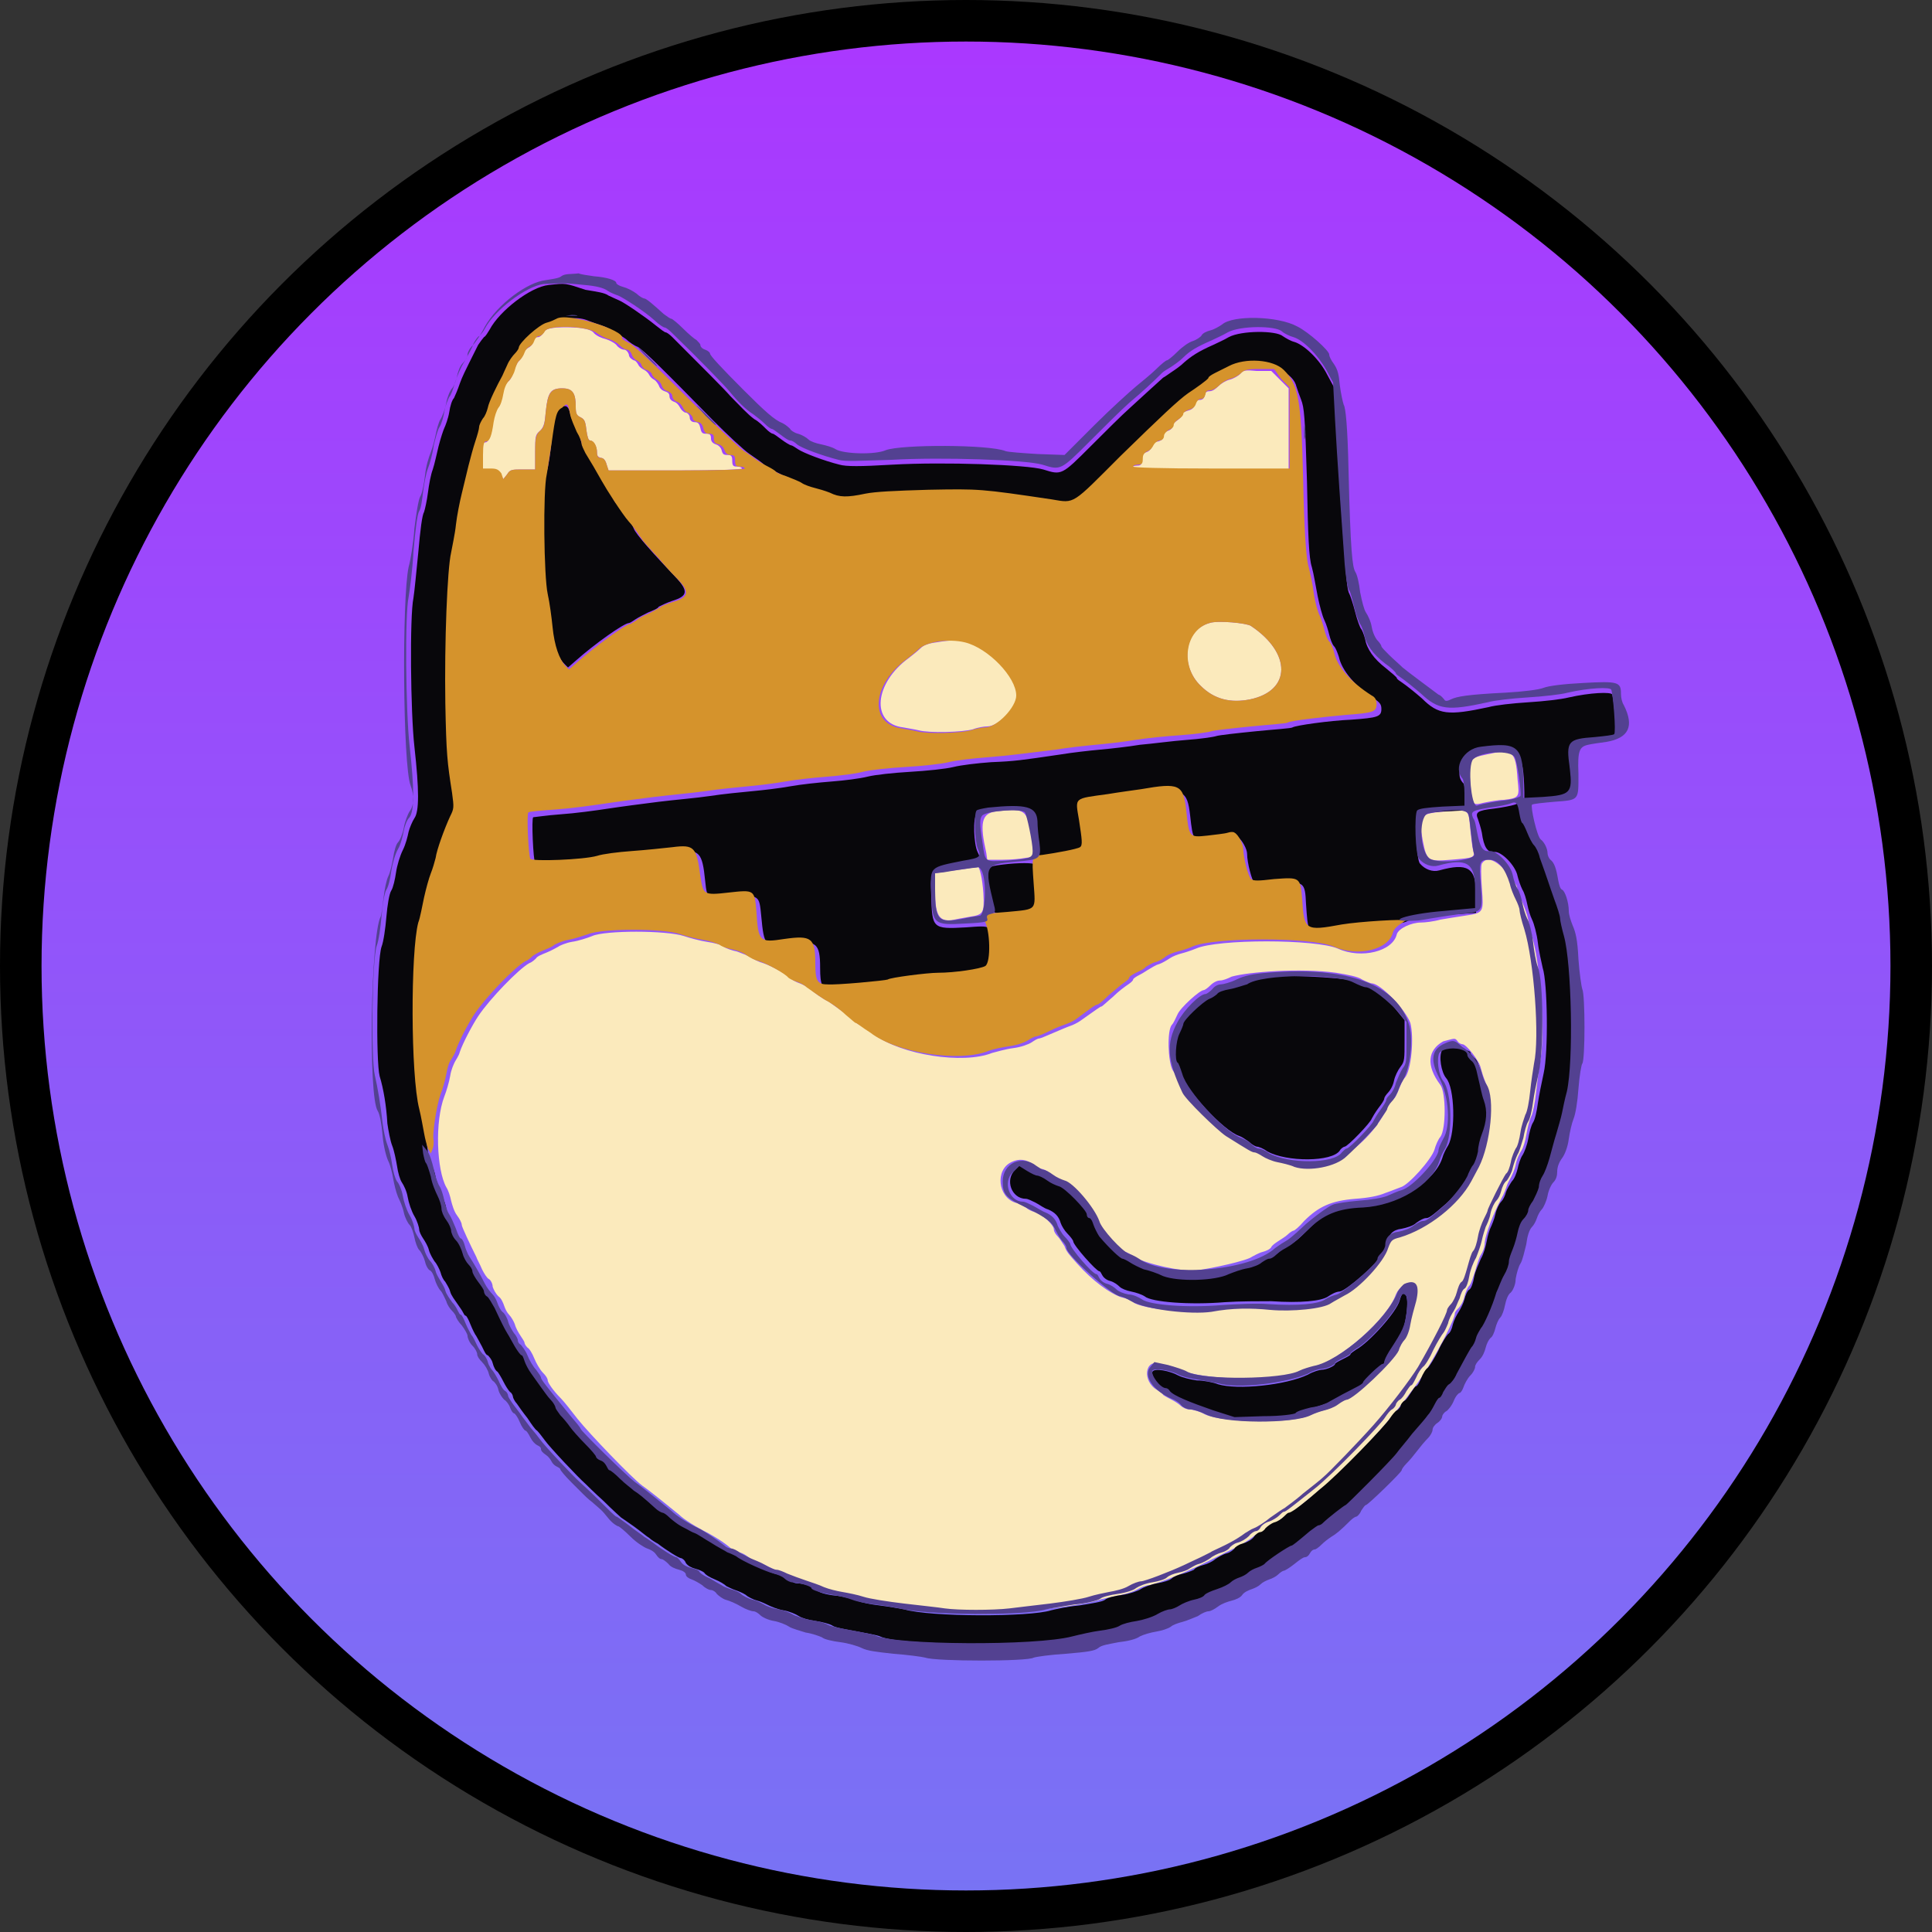 <?xml version="1.0" encoding="utf-8"?>
<!-- Generator: Adobe Illustrator 25.0.0, SVG Export Plug-In . SVG Version: 6.00 Build 0)  -->
<svg version="1.1" id="Layer_1" xmlns="http://www.w3.org/2000/svg" xmlns:xlink="http://www.w3.org/1999/xlink" x="0px" y="0px"
	 viewBox="0 0 200 200" style="enable-background:new 0 0 200 200;" xml:space="preserve">
<rect x="0" y="0" width="200" height="200" fill="#333333" stroke="none"/>
<style type="text/css">
	.st0{fill-rule:evenodd;clip-rule:evenodd;}
	.st1{fill-rule:evenodd;clip-rule:evenodd;fill:url(#SVGID_1_);}
	.st2{fill-rule:evenodd;clip-rule:evenodd;fill:#FBEABC;}
	.st3{fill-rule:evenodd;clip-rule:evenodd;fill:#08070B;}
	.st4{fill-rule:evenodd;clip-rule:evenodd;fill:#D5932C;}
	.st5{fill-rule:evenodd;clip-rule:evenodd;fill:#534191;}
</style>
<g>
	<circle class="st0" cx="100" cy="100" r="100"/>
	<linearGradient id="SVGID_1_" gradientUnits="userSpaceOnUse" x1="100" y1="196.525" x2="100" y2="5.131">
		<stop  offset="0" style="stop-color:#7873F4"/>
		<stop  offset="1" style="stop-color:#AA38FF"/>
	</linearGradient>
	<circle class="st1" cx="100" cy="100" r="95.7"/>
	<g id="svgg">
		<path id="path0" class="st2" d="M57.6,33.9c-0.9,0.1-1.1,0.2-1.3,0.5c-0.1,0.2-0.4,0.5-0.6,0.5c-0.3,0-0.5,0.2-0.5,0.5
			c-0.1,0.3-0.3,0.5-0.5,0.6c-0.2,0.1-0.4,0.3-0.5,0.6s-0.3,0.6-0.5,0.8c-0.2,0.2-0.4,0.7-0.5,1s-0.3,0.9-0.6,1.1
			c-0.3,0.3-0.5,0.7-0.6,1.4c-0.1,0.5-0.3,1.1-0.5,1.4c-0.2,0.2-0.4,0.8-0.5,1.5c-0.2,1.4-0.4,2-0.8,2c-0.2,0-0.3,0.3-0.3,1.4v1.4
			h0.8c0.6,0,0.8,0.1,1.1,0.5l0.3,0.5l0.4-0.5c0.3-0.5,0.5-0.5,1.6-0.5h1.3v-1.8c0-1.6,0-1.8,0.5-2.2c0.4-0.4,0.5-0.8,0.6-2
			c0.2-2,0.5-2.4,1.7-2.4c1,0,1.4,0.4,1.4,1.9c0,0.8,0.1,0.9,0.5,1.1c0.4,0.2,0.5,0.4,0.6,1.3c0.1,0.7,0.2,1.1,0.4,1.1
			c0.3,0,0.7,0.6,0.7,1.2c0,0.4,0.1,0.5,0.4,0.6c0.3,0,0.5,0.3,0.6,0.7l0.2,0.6h6.9c4.5,0,6.9-0.1,6.9-0.2c0-0.1-0.2-0.2-0.5-0.2
			c-0.4,0-0.5-0.1-0.5-0.6c0-0.5-0.1-0.6-0.5-0.6c-0.4,0-0.5-0.1-0.6-0.5c-0.1-0.3-0.3-0.5-0.6-0.6c-0.3-0.1-0.5-0.3-0.5-0.6
			c0-0.4-0.1-0.5-0.5-0.5c-0.4,0-0.5-0.1-0.6-0.6c-0.1-0.4-0.2-0.6-0.6-0.6c-0.3,0-0.5-0.2-0.5-0.5c0-0.2-0.2-0.5-0.5-0.5
			c-0.2-0.1-0.4-0.3-0.5-0.5c-0.1-0.2-0.3-0.5-0.6-0.6c-0.3-0.1-0.5-0.3-0.5-0.6c0-0.3-0.2-0.4-0.5-0.5c-0.3-0.1-0.5-0.3-0.6-0.6
			c-0.1-0.2-0.3-0.5-0.5-0.6c-0.2-0.1-0.4-0.3-0.5-0.5c-0.1-0.2-0.3-0.4-0.5-0.5c-0.2-0.1-0.5-0.3-0.6-0.5c-0.1-0.2-0.3-0.5-0.5-0.5
			c-0.2-0.1-0.5-0.3-0.5-0.6c-0.1-0.3-0.3-0.5-0.5-0.5c-0.2,0-0.6-0.2-0.8-0.5c-0.3-0.3-0.8-0.5-1.1-0.6c-0.4-0.1-0.9-0.3-1.2-0.6
			C61.2,34,59.7,33.8,57.6,33.9 M128.4,38.7c-0.2,0.2-0.7,0.5-1.1,0.6c-0.4,0.1-0.9,0.4-1.2,0.7c-0.3,0.3-0.6,0.5-0.9,0.5
			c-0.3,0-0.4,0.1-0.5,0.4c0,0.3-0.2,0.5-0.5,0.5c-0.3,0-0.5,0.2-0.5,0.5c-0.1,0.3-0.3,0.5-0.7,0.6c-0.3,0.1-0.6,0.2-0.6,0.4
			c0,0.1-0.2,0.4-0.5,0.6c-0.3,0.2-0.5,0.4-0.5,0.6c0,0.2-0.2,0.4-0.5,0.5c-0.3,0.1-0.5,0.4-0.5,0.6c0,0.3-0.2,0.4-0.5,0.5
			c-0.3,0-0.5,0.2-0.6,0.5c-0.1,0.2-0.3,0.5-0.6,0.6c-0.3,0.1-0.5,0.3-0.5,0.8c0,0.5-0.1,0.6-0.5,0.6c-0.3,0-0.5,0.1-0.5,0.2
			c0,0.1,2.8,0.2,8.1,0.2h8.1l0-4.2l0-4.2l-0.9-0.9l-0.9-0.9h-1.5C129,38.3,128.7,38.3,128.4,38.7 M125.2,64.5
			c-2.6,0.7-3.1,4.4-0.9,6.5c1.4,1.4,3.1,1.8,5.1,1.4c4.3-0.9,4.3-4.8,0.1-7.6C129.1,64.5,126,64.2,125.2,64.5 M96.9,66.5
			c-0.8,0.1-1.3,0.3-1.6,0.6c-0.2,0.2-0.8,0.7-1.2,1c-3.6,2.6-4,6.8-0.6,7.2c0.5,0.1,1.2,0.2,1.6,0.3c1.1,0.3,4.5,0.2,5.6-0.1
			c0.5-0.2,1.2-0.3,1.5-0.3c1.2,0,3.2-2.1,3.2-3.3c0-1.4-1.6-3.6-3.6-4.8C100.2,66.3,99.1,66.1,96.9,66.5 M153.9,78.1
			c-1.9,0.4-1.9,0.5-1.7,2.9c0.2,2.4,0.2,2.4,1.4,2.1c0.5-0.1,1.5-0.3,2.1-0.3c1.6-0.2,1.6-0.3,1.4-2.1
			C156.9,77.7,156.6,77.5,153.9,78.1 M103.1,84c-1.5,0.2-1.7,1.2-1,4.3l0.1,0.7l1.6,0c0.9,0,1.9-0.1,2.4-0.2l0.9-0.1l-0.1-0.9
			C106.4,83.7,106.3,83.6,103.1,84 M149.7,84c-2.8,0.2-2.9,0.4-2.4,3.1c0.4,2,0.5,2.1,2.9,1.9c2.4-0.2,2.5-0.2,2.3-1
			c-0.1-0.3-0.2-1.3-0.3-2.2C152,83.7,152.1,83.8,149.7,84 M153.4,89.4c-0.1,0.2-0.1,1.1,0,2.5c0.2,2.6,0.2,2.6-1.8,2.9
			c-0.7,0.1-1.9,0.3-2.5,0.4c-0.7,0.2-1.6,0.3-2,0.3c-1,0-2.3,0.6-2.5,1.2c-0.4,1.8-3.7,2.6-6.1,1.5c-2.3-1-12.5-1-14.7,0
			c-0.5,0.2-1.1,0.4-1.5,0.5c-0.4,0.1-0.9,0.3-1.2,0.5c-0.3,0.2-0.8,0.5-1.1,0.6c-0.4,0.1-0.8,0.4-1,0.5c-0.2,0.1-0.6,0.4-1,0.6
			c-0.4,0.2-0.7,0.4-0.7,0.5c0,0.1-0.2,0.3-0.5,0.5s-1,0.7-1.6,1.3c-0.6,0.5-1.1,1-1.2,1c-0.1,0-0.5,0.3-2.2,1.5
			c-0.3,0.2-0.7,0.4-1,0.5s-1,0.4-1.7,0.7s-1.4,0.6-1.5,0.6c-0.2,0-0.5,0.2-0.8,0.4c-0.3,0.2-1.1,0.5-1.9,0.6
			c-0.8,0.1-1.8,0.4-2.2,0.5c-3,1.2-9.4,0.2-12.2-1.9c-0.7-0.6-1.4-1-1.5-1c-0.1,0-0.5-0.3-1-0.8c-0.5-0.4-1.5-1.1-2.2-1.6
			c-0.8-0.4-1.6-1-1.9-1.3c-0.3-0.2-0.8-0.5-1.1-0.6c-0.3-0.1-0.7-0.3-0.8-0.4c-0.3-0.4-2.1-1.4-3-1.7c-0.4-0.1-1-0.4-1.3-0.6
			c-0.3-0.2-0.9-0.4-1.4-0.6c-0.5-0.1-1.1-0.3-1.4-0.5c-0.2-0.2-1-0.4-1.7-0.5c-0.7-0.1-1.8-0.4-2.4-0.6c-1.8-0.6-8.2-0.6-9.5,0
			c-0.5,0.2-1.4,0.5-2.1,0.6c-0.6,0.1-1.3,0.4-1.4,0.5c-0.2,0.1-0.7,0.4-1.2,0.6c-0.5,0.2-1,0.4-1.1,0.6c-0.1,0.1-0.4,0.4-0.7,0.5
			c-1.1,0.6-4.1,3.7-5.3,5.5c-0.6,0.9-1.6,2.8-1.9,3.7c-0.1,0.4-0.4,0.8-0.5,1c-0.1,0.2-0.4,0.8-0.5,1.5c-0.1,0.6-0.4,1.6-0.6,2.1
			c-1,2.6-0.8,7.6,0.2,9.4c0.2,0.3,0.4,0.9,0.5,1.4c0.1,0.4,0.3,1.1,0.6,1.5c0.3,0.4,0.5,0.8,0.5,1c0,0.2,0.9,2.1,1.5,3.3
			c0.1,0.3,0.4,0.8,0.6,1.3c0.2,0.4,0.5,0.9,0.7,1s0.4,0.5,0.4,0.8c0.1,0.3,0.3,0.7,0.6,1c0.3,0.2,0.5,0.7,0.6,1
			c0.1,0.3,0.3,0.7,0.5,0.9c0.2,0.2,0.5,0.7,0.6,1c0.1,0.4,0.4,0.9,0.6,1.2c0.2,0.3,0.4,0.6,0.4,0.7c0,0.1,0.1,0.3,0.3,0.5
			c0.2,0.1,0.5,0.6,0.7,1.1c0.2,0.5,0.6,1.2,0.9,1.5c0.3,0.3,0.5,0.6,0.5,0.8c0,0.2,0.5,1,1.4,1.9c0.3,0.3,1,1.2,1.7,2.1
			c1.2,1.5,5.6,6.1,6.7,6.9c1,0.7,3.3,2.6,3.8,3c0.5,0.5,1.8,1.3,3,1.9c0.7,0.4,1.6,0.9,2.5,1.7c0.2,0.2,0.5,0.3,0.7,0.3
			c0.2,0,0.6,0.2,1,0.5c0.4,0.3,0.9,0.5,1.2,0.6c0.3,0.1,0.9,0.4,1.3,0.6c0.5,0.3,1,0.5,1.2,0.5c0.2,0,0.7,0.2,1.1,0.4
			c0.4,0.2,1.3,0.5,1.9,0.7c0.6,0.2,1.4,0.4,1.9,0.7c0.4,0.2,1.3,0.4,1.9,0.5c0.6,0.1,1.6,0.3,2.2,0.5c0.6,0.2,2.5,0.5,4.2,0.7
			c1.7,0.2,3.6,0.4,4.2,0.5c1.4,0.2,5,0.2,6.7,0c0.8-0.1,2.6-0.3,4.2-0.5c1.6-0.2,3.4-0.5,4-0.7c0.6-0.2,1.6-0.4,2.1-0.5
			c0.5-0.1,1.4-0.3,2-0.6c0.5-0.3,1.1-0.5,1.3-0.5c0.4,0,3.1-1,4.5-1.7c0.5-0.2,1.3-0.6,1.7-0.8c0.4-0.2,0.8-0.4,1-0.5
			c0.2-0.1,0.6-0.3,1-0.5c1.5-0.7,2.2-1.2,2.6-1.5c0.2-0.2,0.6-0.4,0.9-0.5c0.3-0.1,1-0.6,1.7-1.1c0.6-0.5,1.3-0.9,1.5-1
			c0.2-0.1,1-0.8,1.9-1.5c0.9-0.8,1.8-1.5,2.1-1.7c0.6-0.4,3.6-3.6,5.2-5.4c1.5-1.7,3.8-4.7,4.6-6c1.6-2.6,3-5.4,3-5.9
			c0-0.2,0.2-0.4,0.4-0.6c0.2-0.2,0.5-0.7,0.6-1.2c0.1-0.4,0.3-0.9,0.5-1.1s0.4-0.9,0.6-1.5c0.2-0.7,0.4-1.4,0.6-1.7
			c0.2-0.3,0.4-0.8,0.4-1.3c0.1-0.9,0.9-3,1.7-4.5c0.3-0.5,0.5-1.1,0.6-1.4c0.1-0.3,0.3-0.6,0.4-0.8s0.4-0.8,0.5-1.3
			c0.1-0.6,0.4-1.2,0.6-1.5c0.2-0.3,0.4-1,0.5-1.6c0.1-0.6,0.3-1.5,0.5-1.9c0.2-0.4,0.4-1.5,0.5-2.4c0.1-0.9,0.3-2.6,0.5-3.7
			c0.4-2.9,0-9.1-0.8-12.2c-0.2-0.6-0.4-1.5-0.5-2.1c-0.1-0.5-0.4-1.3-0.6-1.8c-0.2-0.4-0.5-1.2-0.6-1.7
			C155.7,89.6,154.1,88.3,153.4,89.4 M100.2,89.9c-0.5,0.1-1.5,0.2-2.2,0.3l-1.2,0.2l0,1.9c0,2.6,0.5,3.2,2,2.9
			c0.4-0.1,1.1-0.2,1.6-0.3c1.4-0.2,1.5-0.4,1.4-2.4c-0.1-1.6-0.4-2.8-0.6-2.8C101.2,89.8,100.7,89.8,100.2,89.9 M138.3,100.7
			c1.2,0.2,2.3,0.4,2.7,0.7c0.4,0.2,0.9,0.4,1,0.4c0.9,0,3.5,2.7,4,4.1c0.4,1.5,0.1,5-0.6,5.7c-0.2,0.2-0.4,0.7-0.6,1.2
			c-0.2,0.5-0.4,0.9-0.5,0.9c-0.1,0-0.4,0.4-0.6,0.8c-2,4.3-6.8,7.3-9.7,6.1c-0.4-0.2-1.2-0.4-1.8-0.5c-0.6-0.1-1.3-0.3-1.4-0.5
			c-0.2-0.2-0.6-0.4-1-0.5c-0.4-0.1-0.8-0.4-1.1-0.6s-0.7-0.5-1.2-0.7c-1.2-0.5-5.1-4.5-5.4-5.5c-0.1-0.4-0.4-1.1-0.7-1.5
			c-0.5-0.9-0.6-4.1-0.1-4.7c0.2-0.2,0.4-0.7,0.6-1.1c0.3-0.7,2.3-2.5,2.7-2.5c0.1,0,0.4-0.2,0.7-0.5c0.3-0.3,0.7-0.5,1-0.5
			c0.3,0,0.8-0.2,1.2-0.4C129.3,100.6,134.6,100.2,138.3,100.7 M150.9,107.8c0.1,0.2,0.4,0.3,0.5,0.3c0.4,0,1.8,1.8,1.9,2.5
			c0.1,0.4,0.3,1,0.5,1.5c1.2,2.5-0.1,8.5-2.4,11.2c-0.3,0.3-0.5,0.7-0.6,0.8c-0.2,0.4-2.8,2.6-3.3,2.7c-0.3,0.1-0.7,0.3-0.9,0.5
			c-0.2,0.2-0.8,0.4-1.3,0.5c-1.2,0.2-1.5,0.4-1.6,1.1c-0.3,1.4-3.4,4.9-4.8,5.2c-0.4,0.1-0.9,0.4-1.1,0.6c-0.6,0.6-4.3,1.1-6.3,0.8
			c-2.1-0.3-3.7-0.3-5.5,0.1c-2.2,0.5-7.9-0.1-8.7-0.8c-0.2-0.2-0.7-0.4-1.2-0.5c-1.2-0.4-3-1.7-4.6-3.5c-0.8-0.9-1.1-1.2-1.3-1.8
			c-0.2-0.3-0.5-0.8-0.7-1c-0.2-0.2-0.4-0.5-0.4-0.7c0-0.5-1.1-1.5-1.9-1.8c-0.4-0.1-0.8-0.3-1-0.5c-0.2-0.1-0.6-0.4-1.1-0.5
			c-1.8-0.6-2.1-3.4-0.4-4.2c0.8-0.4,1.6-0.3,2.3,0.3c0.3,0.2,0.7,0.4,0.8,0.4c0.2,0,0.6,0.2,0.8,0.4c0.3,0.2,0.9,0.6,1.4,0.8
			c1.2,0.5,3.1,2.8,3.5,4.2c0.2,0.6,2.6,3.2,3,3.2c0.1,0,0.5,0.2,0.9,0.5c1.1,0.7,5,1.6,6.5,1.4c1.6-0.2,5.2-1,5.7-1.4
			c0.2-0.1,0.7-0.4,1.1-0.5c0.4-0.1,0.8-0.3,0.9-0.5s0.4-0.4,0.7-0.6c0.3-0.2,0.8-0.5,1-0.7c0.2-0.2,0.5-0.4,0.6-0.4s0.6-0.4,1.1-1
			c1.5-1.5,2.8-2.1,5.3-2.3c1.4-0.1,2.4-0.3,3.1-0.6c0.6-0.2,1.3-0.5,1.6-0.6c0.8-0.2,3.2-2.9,3.5-3.9c0.1-0.4,0.4-1.1,0.6-1.3
			c0.6-0.8,0.6-4.6,0-5.4c-1.5-2-1.3-3.6,0.3-4.5C150.6,107.5,150.6,107.4,150.9,107.8 M146.6,133.1c0.2,0.3,0.1,0.7-0.1,1.6
			c-0.2,0.7-0.4,1.7-0.6,2.4c-0.1,0.6-0.4,1.3-0.6,1.6c-0.2,0.2-0.5,0.7-0.6,1.1c-0.4,1.1-4.7,5.1-5.4,5.1c-0.1,0-0.5,0.2-0.9,0.5
			c-0.4,0.3-1,0.5-1.4,0.6c-0.4,0.1-1,0.3-1.4,0.5c-1.8,0.9-9,0.8-10.9-0.1c-0.5-0.3-1.3-0.5-1.6-0.5c-0.3,0-0.7-0.2-0.9-0.4
			c-0.2-0.2-0.7-0.5-1.1-0.7c-0.4-0.2-0.7-0.4-0.7-0.4c0-0.1-0.3-0.3-0.6-0.5c-1.6-0.9-1.3-3.3,0.3-2.7c0.3,0.1,0.7,0.2,0.9,0.2
			c0.2,0,0.8,0.2,1.2,0.4c2.2,1.1,10.3,1.2,12.2,0.2c0.4-0.2,1.1-0.4,1.5-0.5c2.6-0.5,7.7-4.9,8.6-7.5
			C145,132.9,146.2,132.4,146.6,133.1"/>
		<path id="path2" class="st3" d="M56.8,29.5c-1.9,0.2-5.1,2.7-6.1,4.6c-0.2,0.3-0.4,0.7-0.6,0.8c-0.1,0.1-0.4,0.5-0.6,0.8
			c-0.2,0.4-0.6,1.2-0.9,1.8c-0.3,0.6-0.8,1.6-1,2.2c-0.2,0.6-0.5,1.3-0.6,1.5c-0.2,0.2-0.4,0.8-0.5,1.5c-0.1,0.6-0.4,1.4-0.5,1.6
			s-0.4,1.1-0.6,1.9c-0.2,0.8-0.4,1.8-0.6,2.4c-0.2,0.5-0.4,1.6-0.5,2.4c-0.1,0.8-0.3,1.7-0.4,2c-0.2,0.3-0.4,1.9-0.6,4.2
			c-0.2,2-0.4,4.1-0.5,4.7c-0.4,1.9-0.3,11.9,0.1,15.4c0.5,4.5,0.5,6.7,0,7.4c-0.2,0.3-0.5,1-0.6,1.4c-0.1,0.5-0.3,1.3-0.6,1.9
			s-0.6,1.6-0.7,2.3c-0.1,0.7-0.3,1.6-0.5,1.9c-0.2,0.3-0.4,1.5-0.5,2.7c-0.1,1.2-0.3,2.6-0.5,3.1c-0.5,1.4-0.6,11.9-0.2,13.4
			c0.4,1.3,0.7,3.1,0.8,4.9c0.1,0.7,0.3,1.8,0.5,2.3c0.2,0.5,0.4,1.5,0.5,2.1c0.1,0.7,0.3,1.4,0.5,1.7c0.2,0.3,0.5,0.9,0.6,1.5
			c0.1,0.6,0.4,1.5,0.7,2c0.3,0.5,0.5,1.2,0.5,1.4s0.2,0.6,0.4,0.9c0.2,0.3,0.5,0.8,0.6,1.2c0.1,0.4,0.4,0.9,0.6,1.2
			c0.2,0.2,0.5,0.8,0.6,1.1c0.1,0.4,0.3,0.8,0.5,1c0.1,0.2,0.4,0.6,0.5,1c0.1,0.4,0.5,0.9,0.7,1.2c0.2,0.3,0.5,0.7,0.6,0.9
			s0.2,0.4,0.3,0.4c0.1,0,0.3,0.4,0.5,0.9c0.2,0.5,0.5,1.1,0.6,1.2c0.1,0.2,0.4,0.7,0.6,1.1c0.2,0.4,0.4,0.9,0.6,0.9
			c0.1,0.1,0.4,0.4,0.5,0.8c0.1,0.4,0.3,0.8,0.5,0.9c0.1,0.1,0.4,0.6,0.6,1c0.2,0.4,0.5,0.9,0.7,1.1c0.2,0.1,0.3,0.4,0.3,0.5
			s0.2,0.5,0.4,0.7c0.2,0.3,0.7,1,1.1,1.5c0.4,0.6,0.8,1.2,1,1.3c0.2,0.2,0.5,0.6,0.8,1c0.4,0.6,3.5,3.9,4.2,4.5
			c0.1,0.1,0.9,0.9,1.9,1.8c0.9,0.9,1.8,1.7,1.8,1.7s0.6,0.4,1.3,0.9c0.7,0.5,1.4,1.1,1.6,1.2c0.2,0.2,0.7,0.5,0.9,0.6
			c0.9,0.7,2.2,1.5,2.4,1.5c0.1,0,0.4,0.2,0.5,0.5c0.2,0.3,0.6,0.5,1,0.6c0.4,0.1,0.8,0.3,0.9,0.4c0.1,0.2,0.6,0.5,1.1,0.7
			c0.5,0.2,1,0.5,1.2,0.7c0.2,0.1,0.6,0.3,0.9,0.4c0.3,0.1,0.8,0.3,1.1,0.5c0.2,0.2,0.8,0.5,1.2,0.6c0.4,0.1,1,0.4,1.2,0.5
			c0.2,0.1,0.9,0.4,1.5,0.5c0.6,0.1,1.3,0.4,1.6,0.6c0.3,0.2,1,0.4,1.7,0.5c0.7,0.1,1.5,0.3,1.8,0.5c0.3,0.2,1.5,0.4,2.6,0.6
			c1.1,0.2,2.1,0.4,2.3,0.5c2,1,16.6,1,20.4,0.1c0.8-0.2,2.1-0.5,2.9-0.6c0.8-0.1,1.7-0.3,2-0.5c0.3-0.2,1.1-0.4,1.8-0.5
			c0.7-0.1,1.7-0.4,2.1-0.7c0.5-0.3,1.1-0.5,1.3-0.5c0.2,0,0.7-0.2,1-0.4c0.4-0.2,1-0.5,1.5-0.6c0.5-0.1,1-0.3,1.1-0.5
			c0.1-0.2,0.7-0.4,1.3-0.6c0.6-0.2,1.2-0.5,1.4-0.7c0.2-0.2,0.6-0.4,0.9-0.5c0.3-0.1,0.7-0.3,0.9-0.5c0.2-0.2,0.6-0.4,0.9-0.5
			c0.3-0.1,0.7-0.2,0.8-0.4c0.4-0.4,2.7-1.9,2.8-1.9c0.2,0,0.7-0.4,1.9-1.5c0.4-0.3,0.8-0.6,0.9-0.6c0.1,0,0.3-0.1,0.4-0.2
			c0.6-0.6,2.3-1.9,2.4-1.9c0.1,0,4.7-4.6,5.3-5.4c0.2-0.3,1-1.2,1.6-2c0.6-0.8,1.3-1.7,1.6-1.9c0.2-0.3,0.6-0.8,0.7-1.1
			c0.2-0.4,0.4-0.7,0.5-0.7c0.1,0,0.2-0.3,0.4-0.6c0.1-0.3,0.4-0.7,0.6-0.8c0.2-0.1,0.5-0.6,0.8-1.1c0.8-1.6,1.2-2.4,1.5-2.7
			c0.1-0.2,0.3-0.6,0.5-1c0.1-0.4,0.3-0.8,0.5-1c0.3-0.3,1.2-2.4,1.6-3.7c0.2-0.5,0.5-1.3,0.8-1.8s0.5-1.2,0.5-1.4s0.2-0.8,0.4-1.3
			c0.2-0.5,0.4-1.2,0.5-1.7c0.1-0.5,0.4-1.1,0.6-1.4c0.3-0.3,0.5-0.7,0.5-0.9s0.2-0.6,0.5-1c0.3-0.4,0.5-1,0.6-1.4
			c0.1-0.4,0.3-0.9,0.4-1.2c0.2-0.3,0.5-1.1,0.7-1.8c0.2-0.7,0.5-1.8,0.7-2.5c0.2-0.6,0.5-1.6,0.6-2.2c0.1-0.5,0.3-1.5,0.5-2.2
			c0.7-3.1,0.6-13.2-0.3-16.1c-0.2-0.8-0.4-1.6-0.4-1.8c0-0.2-0.3-1.1-0.6-2c-0.5-1.4-0.8-2.2-1.5-4.3c-0.2-0.5-0.5-1.1-0.6-1.3
			c-0.2-0.2-0.5-0.8-0.7-1.3c-0.2-0.5-0.4-1-0.5-1c-0.1-0.1-0.2-0.5-0.3-0.9c-0.2-1.2-0.3-1.4-1-1.1c-0.3,0.1-1.3,0.3-2.1,0.4
			c-1.8,0.2-2,0.4-1.7,1.1c0.1,0.3,0.3,0.9,0.4,1.4c0.2,1.5,0.6,2.1,1.3,2c0.7-0.1,2.2,1.4,2.4,2.5c0.1,0.4,0.3,1,0.5,1.4
			c0.2,0.3,0.4,1,0.5,1.5c0.1,0.5,0.3,1.2,0.5,1.6c0.2,0.4,0.5,1.5,0.6,2.4s0.4,2.1,0.5,2.6c0.5,1.5,0.6,8.7,0.1,10.9
			c-0.2,0.9-0.5,2.4-0.6,3.1c-0.1,0.8-0.3,1.7-0.5,2c-0.2,0.3-0.4,1.1-0.5,1.7c-0.1,0.6-0.4,1.4-0.6,1.7c-0.2,0.3-0.4,0.9-0.5,1.4
			c-0.1,0.4-0.3,1-0.6,1.3c-0.2,0.3-0.5,0.8-0.6,1.1c-0.1,0.4-0.3,0.8-0.5,1c-0.2,0.2-0.5,0.8-0.6,1.3c-0.1,0.5-0.4,1.2-0.5,1.4
			c-0.1,0.2-0.3,0.8-0.4,1.4c-0.1,0.5-0.3,1.3-0.6,1.8c-0.2,0.5-0.6,1.3-0.7,1.9c-0.1,0.6-0.3,1.2-0.5,1.3c-0.2,0.1-0.4,0.6-0.5,1
			c-0.1,0.4-0.4,1-0.6,1.3c-0.2,0.3-0.5,0.9-0.6,1.3c-0.1,0.5-0.3,0.9-0.5,1c-0.1,0.1-0.6,0.8-1,1.7c-0.4,0.8-0.9,1.6-1.1,1.8
			c-0.2,0.1-0.5,0.6-0.7,1.1c-0.2,0.5-0.4,0.8-0.5,0.8c-0.1,0-0.3,0.3-0.5,0.6c-0.2,0.3-0.5,0.8-0.7,0.9c-0.2,0.1-0.4,0.4-0.4,0.5
			c0,0.1-0.2,0.4-0.4,0.5c-0.2,0.1-0.5,0.5-0.7,0.8c-0.4,0.7-5.4,5.9-7.3,7.4c-2.3,2-3,2.4-3.2,2.4c-0.1,0-0.3,0.2-0.5,0.4
			c-0.2,0.2-0.6,0.5-1,0.6c-0.3,0.1-0.7,0.4-0.9,0.6c-0.1,0.2-0.4,0.4-0.5,0.4c-0.2,0-0.5,0.2-0.7,0.5c-0.2,0.3-0.8,0.6-1.2,0.7
			c-0.4,0.1-0.8,0.4-0.8,0.5c-0.1,0.1-0.4,0.4-0.8,0.5c-0.4,0.1-0.9,0.4-1.2,0.6c-0.2,0.2-0.8,0.5-1.2,0.6c-0.4,0.1-0.9,0.3-1,0.5
			c-0.2,0.1-0.7,0.3-1.1,0.4c-0.5,0.1-1,0.3-1.2,0.5c-0.2,0.2-0.9,0.4-1.5,0.5c-0.6,0.1-1.4,0.4-1.7,0.6c-0.3,0.2-1.2,0.5-1.9,0.6
			c-0.8,0.1-1.6,0.3-1.8,0.5c-0.2,0.2-1.4,0.4-2.7,0.6c-1.2,0.1-2.5,0.4-2.9,0.5c-2.2,0.7-12.5,0.7-15.2-0.1
			c-0.5-0.1-1.7-0.3-2.5-0.4c-0.9-0.1-1.9-0.3-2.4-0.5c-0.5-0.2-1.3-0.4-2-0.5c-1.2-0.1-2.2-0.4-2.2-0.7c0-0.2-1.4-0.6-2-0.6
			c-0.3,0-0.6-0.2-0.8-0.4c-0.2-0.2-0.7-0.4-1.1-0.5c-0.8-0.1-3.2-1.3-3.9-1.8c-0.2-0.1-0.6-0.3-0.9-0.4c-0.3-0.1-1.1-0.5-1.7-1
			c-0.6-0.4-1.4-0.9-1.7-1c-0.3-0.1-0.6-0.3-0.8-0.4s-0.6-0.3-0.9-0.5c-0.3-0.2-0.8-0.5-1-0.8c-0.2-0.2-0.5-0.4-0.6-0.4
			c-0.1,0-0.5-0.2-0.8-0.5c-1.2-1.1-1.7-1.5-2.2-1.8c-0.3-0.2-0.9-0.7-1.4-1.2c-0.5-0.5-1-0.9-1.1-0.9c-0.1,0-0.2-0.2-0.3-0.4
			c-0.1-0.2-0.3-0.5-0.6-0.6c-0.3-0.1-0.5-0.3-0.5-0.4c0-0.1-0.5-0.7-1.1-1.3c-0.6-0.6-1.3-1.4-1.6-1.8s-0.7-0.9-1-1.2
			c-0.3-0.3-0.5-0.7-0.5-0.8c0-0.1-0.2-0.5-0.5-0.8c-0.3-0.3-0.8-0.9-1-1.3c-0.3-0.4-0.7-1-1-1.4c-0.3-0.4-0.6-0.9-0.7-1.3
			c-0.1-0.3-0.2-0.6-0.3-0.6c-0.1,0-0.4-0.4-0.7-0.9c-0.3-0.5-0.6-1.1-0.8-1.4c-0.3-0.5-0.6-1.1-1.3-2.6c-0.3-0.5-0.6-1.1-0.8-1.2
			c-0.2-0.1-0.3-0.4-0.3-0.5c0-0.1-0.3-0.6-0.6-1c-0.3-0.4-0.6-0.9-0.6-1.1c0-0.2-0.2-0.5-0.4-0.7c-0.2-0.2-0.5-0.7-0.6-1.1
			c-0.1-0.4-0.5-1.1-0.7-1.4s-0.5-0.8-0.5-1c0-0.2-0.2-0.7-0.5-1.1c-0.3-0.4-0.5-1-0.5-1.2c0-0.3-0.2-0.9-0.4-1.3
			c-0.2-0.4-0.5-1.3-0.7-2c-0.1-0.7-0.4-1.3-0.5-1.4c-0.1-0.1-0.3-1-0.4-2c-0.1-1-0.3-2.5-0.6-3.4c-0.9-3.5-1-16.3-0.1-19.4
			c0.1-0.5,0.4-1.7,0.6-2.6c0.2-0.9,0.5-2.1,0.7-2.5c0.2-0.5,0.4-1.2,0.5-1.6c0.1-0.8,0.9-3,1.5-4.3c0.4-0.8,0.4-1,0.2-2.4
			c-0.5-3.2-0.6-4-0.7-9.3c-0.1-5.8,0.1-14.1,0.5-15.3c0.1-0.4,0.3-1.3,0.4-2c0.5-3.6,0.6-4.3,0.8-4.7c0.1-0.2,0.3-1.2,0.5-2.2
			c0.2-1,0.4-2,0.6-2.3c0.1-0.3,0.4-1.1,0.5-1.7c0.1-0.7,0.4-1.3,0.5-1.4c0.1-0.1,0.4-0.6,0.5-1c0.2-0.7,0.8-2.2,1.5-3.4
			c0.1-0.3,0.4-0.8,0.6-1.1c0.2-0.4,0.5-0.8,0.7-1c0.2-0.2,0.5-0.6,0.7-0.9c1.2-2.2,4.8-3.7,6.8-2.8c0.5,0.2,1.1,0.4,1.4,0.5
			c0.3,0.1,0.8,0.3,1,0.5c0.2,0.2,0.5,0.4,0.6,0.4c0.1,0,0.5,0.2,0.9,0.5c0.3,0.3,0.9,0.7,1.2,0.8c0.6,0.3,3,2.7,7.8,7.6
			c1.5,1.5,3.2,3.1,3.8,3.5c0.6,0.4,1.3,0.9,1.5,1.1c0.9,0.7,4.9,2.6,6.1,2.8c0.4,0.1,1.1,0.3,1.5,0.5c1,0.4,1.4,0.4,4.3-0.1
			c2.1-0.4,13-0.4,14.1,0.1c0.3,0.1,1.8,0.4,3.2,0.5c1.4,0.2,2.7,0.3,2.7,0.4c0.3,0.3,1.6-0.9,6.1-5.4c2.7-2.7,5.1-5,5.3-5.1
			c0.2-0.1,0.7-0.5,1.2-0.9c0.5-0.4,1.3-1,1.7-1.3c0.4-0.3,0.9-0.6,1-0.6c0.1,0,0.4-0.2,0.7-0.4c2.2-1.6,6.7-0.7,7.2,1.4
			c0.1,0.3,0.3,0.9,0.5,1.4c0.3,0.8,0.4,1.6,0.6,8.5c0.1,5.6,0.2,7.9,0.5,8.8c0.2,0.7,0.4,2,0.6,3c0.2,1,0.5,2.1,0.7,2.5
			c0.2,0.4,0.4,1.1,0.5,1.5c0.1,0.4,0.3,1,0.5,1.2c0.2,0.2,0.4,0.8,0.5,1.1c0.3,1.4,1.7,3.1,3.9,4.5c0.4,0.3,0.5,0.5,0.5,0.9
			c0,0.8-0.4,0.9-3.1,1.1c-2.3,0.1-5.8,0.6-6.1,0.8c-0.1,0.1-1.8,0.2-3.8,0.4c-2,0.2-3.8,0.4-4.1,0.5c-0.3,0.1-1.7,0.3-3.1,0.4
			c-1.4,0.1-3.6,0.4-4.8,0.5c-1.2,0.2-3,0.4-4.1,0.5c-1.1,0.1-2.9,0.3-4.1,0.5c-4.1,0.6-4.7,0.7-7.2,0.8c-1.4,0.1-3.1,0.3-3.9,0.5
			c-0.8,0.2-2.8,0.4-4.5,0.5c-1.7,0.1-3.6,0.3-4.4,0.5c-0.8,0.2-2.4,0.4-3.7,0.5c-1.3,0.1-3.2,0.3-4.3,0.5c-1.1,0.2-2.8,0.4-3.9,0.5
			s-3.1,0.3-4.4,0.5c-1.3,0.2-3.7,0.4-5.3,0.6c-1.6,0.2-3.9,0.5-5.2,0.7c-1.3,0.2-3.5,0.5-5,0.6c-1.4,0.1-2.7,0.3-2.8,0.3
			c-0.2,0.1,0,4.4,0.2,4.8c0.2,0.3,5.5,0.1,6.9-0.3c0.6-0.2,2.2-0.4,3.6-0.5c1.4-0.1,3.3-0.3,4.2-0.4c2.3-0.3,2.6,0,2.9,3
			c0.2,2,0.3,2,2.9,1.7c2.7-0.3,2.7-0.2,2.9,1.9c0.3,3.2,0.4,3.3,2.9,2.9c2.8-0.4,3.2-0.1,3.2,2.5c0,1.8,0.2,2.2,1.2,2.2
			c0.9,0,6.1-0.4,6.3-0.5c0.3-0.2,4.2-0.7,5.2-0.7c4.6,0,5.4-0.5,5.2-3c-0.2-2.5,0-2.4-2.8-2.2c-3.5,0.2-3.5,0.1-3.6-3.3
			c-0.1-2.6-0.2-2.5,3.3-3.2c1.8-0.4,1.9-0.5,1.5-1.3c-0.4-0.8-0.5-3.6-0.1-3.9c0.3-0.3,2-0.5,3.9-0.5c2,0,2.2,0.2,2.4,2.8
			c0.2,2.9-0.1,2.6,3.1,2c2.1-0.4,2.1-0.3,1.6-3.2c-0.4-2.3-0.6-2.2,3-2.7c1.1-0.2,2.6-0.4,3.4-0.5c4-0.6,4.4-0.4,4.7,2.2
			c0.3,2.7,0.3,2.7,2.2,2.6c0.8-0.1,1.8-0.2,2.1-0.3c0.3-0.1,0.6-0.1,0.7,0c0.4,0.3,0.9,1.2,0.9,1.7c0,0.9,0.5,2.8,0.8,3.1
			c0.2,0.2,0.6,0.2,2.4,0c2.7-0.3,2.8-0.2,2.9,2.1c0.2,2.9,0.2,2.9,1.6,2.9c0.7,0,1.6-0.1,2-0.2c0.4-0.1,2-0.3,3.5-0.4
			c2-0.2,3-0.3,3.5-0.6c0.6-0.3,1.6-0.4,3.9-0.6l3.1-0.2v-2c0-2.7-0.9-3.2-3.8-2.4c-0.7,0.2-1.5-0.1-2-0.7c-0.4-0.4-0.5-4.7-0.2-5
			c0.1-0.2,1-0.3,2.6-0.4l2.3-0.1v-1.3c0-0.7-0.1-1.4-0.2-1.5c-1.1-1.1,0.1-3,1.9-3.3c3.9-0.5,4.3-0.1,4.4,4.2l0,1.1l2-0.1
			c2.9-0.2,3.1-0.4,2.8-3c-0.3-2.7-0.2-2.9,2.6-3.2c1-0.1,1.9-0.2,2-0.3c0.2-0.2-0.1-3.9-0.3-4.6c-0.1-0.3-2.3-0.2-4.5,0.3
			c-0.8,0.2-2.6,0.4-4.2,0.5s-3.4,0.3-4.1,0.5c-4.2,0.9-5.2,0.8-6.9-0.9c-0.8-0.7-1.7-1.4-2-1.6c-0.3-0.2-0.6-0.4-0.6-0.5
			c0-0.1-0.5-0.5-1.1-1c-1.3-1-2-2-2.2-3.1c-0.1-0.4-0.3-0.9-0.4-1c-0.1-0.1-0.4-0.9-0.6-1.7c-0.2-0.8-0.5-1.7-0.6-1.9
			c-0.2-0.3-0.3-1.3-0.4-2.6c-0.3-4-0.8-11.2-1-15l-0.2-3.8l-0.7-1.3c-0.8-1.6-2.4-3.1-3.4-3.4c-0.4-0.1-0.9-0.4-1.2-0.6
			c-0.7-0.6-4.3-0.6-5.6,0.1c-0.5,0.3-1.2,0.6-1.6,0.8c-1.6,0.7-2.3,1.2-3,1.8c-0.4,0.4-1,0.8-1.3,1c-0.3,0.2-0.7,0.5-0.9,0.6
			c-1.1,1-2.1,1.9-3.4,3.1c-0.8,0.7-2.6,2.5-4.1,4c-3,3-3,3-4.9,2.4c-1.7-0.5-10.3-0.8-15.6-0.5c-3.4,0.2-4.8,0.2-5.5,0
			c-1.6-0.4-3.7-1.2-4.3-1.6c-0.3-0.2-0.6-0.4-0.7-0.4s-0.6-0.3-1-0.6c-0.4-0.3-0.8-0.6-0.9-0.6c-0.1,0-0.4-0.2-0.7-0.5
			c-0.3-0.3-0.8-0.8-1.2-1c-0.7-0.5-1.5-1.4-2.5-2.4c-0.5-0.6-3-3.1-6-6.1c-0.3-0.3-0.6-0.5-0.7-0.5c-0.1,0-0.5-0.3-1-0.7
			c-1.1-0.9-3.3-2.4-3.8-2.6c-0.2-0.1-0.7-0.3-1.1-0.5c-0.4-0.3-1.2-0.4-2.4-0.6C58.5,29.3,58.6,29.3,56.8,29.5 M57.9,42.2
			c-0.5,0.2-0.6,0.6-0.8,3.4c-0.1,1.1-0.3,2.6-0.5,3.2c-0.5,1.8-0.5,10.4,0,12.5c0.2,0.8,0.4,2.3,0.5,3.4c0.2,2,0.6,3.3,1.3,4
			l0.4,0.4l0.8-0.7c1.9-1.7,5-3.9,5.5-3.9c0.1,0,0.4-0.2,0.7-0.4c0.3-0.2,0.9-0.5,1.3-0.7c0.5-0.2,1-0.4,1.1-0.6
			c0.2-0.1,0.8-0.4,1.4-0.6c1.6-0.5,1.7-1,0.3-2.5c-2.1-2.2-4.1-4.4-4.3-5c-0.1-0.3-0.4-0.7-0.5-0.8c-0.1-0.1-0.4-0.4-0.6-0.8
			c-0.2-0.3-0.5-0.7-0.6-0.9c-0.2-0.1-0.4-0.5-0.6-0.9c-0.2-0.3-0.6-1.1-1-1.7c-0.4-0.6-0.8-1.3-0.9-1.5c-0.1-0.2-0.4-0.8-0.7-1.2
			c-0.3-0.4-0.5-1-0.6-1.4c-0.1-0.4-0.3-0.9-0.5-1.3c-0.2-0.3-0.5-1-0.6-1.5C58.8,42,58.6,41.9,57.9,42.2 M103.8,89.5
			c-1.6,0.2-1.6,0.2-1.5,1.8c0.1,0.7,0.2,1.7,0.3,2.1c0.1,0.4,0.3,0.8,0.3,1c0.1,0.3,3.6,0.1,4.2-0.2c0.3-0.2,0.3-4.1,0-4.7
			C107.1,89.3,105.4,89.3,103.8,89.5 M130.3,101.2c-0.4,0.1-1.1,0.3-1.4,0.5c-0.3,0.2-1.1,0.4-1.8,0.5c-0.6,0.1-1.2,0.3-1.3,0.5
			c-0.1,0.2-0.4,0.4-0.8,0.5c-0.7,0.3-2.7,2.2-2.7,2.6c0,0.1-0.2,0.6-0.4,1c-0.4,0.8-0.5,2.8-0.2,3c0.1,0.1,0.3,0.6,0.5,1.2
			c0.5,1.8,4.5,6.1,6.1,6.6c0.3,0.1,0.7,0.4,1,0.6c0.3,0.3,0.7,0.5,0.8,0.5c0.2,0,0.7,0.2,1.1,0.5c2,1.1,6.7,1.1,7.5-0.1
			c0.1-0.2,0.4-0.4,0.5-0.4c0.3,0,2.7-2.5,2.8-2.9c0.1-0.2,0.4-0.7,0.7-1.1c0.3-0.4,0.6-0.8,0.6-1c0-0.1,0.2-0.4,0.4-0.6
			c0.2-0.2,0.5-0.7,0.6-1.2c0.1-0.5,0.4-1.1,0.7-1.5c0.4-0.5,0.4-0.8,0.4-2.7l0-2.1l-0.9-1.1c-0.9-1.1-2.8-2.5-3.3-2.5
			c-0.1,0-0.7-0.2-1.3-0.5C139,101.2,132.3,100.8,130.3,101.2 M149.3,108.7c-0.4,0.6-0.1,2.3,0.4,2.9c0.9,1,1,5.6,0.2,7
			c-0.2,0.3-0.5,0.9-0.6,1.3c-0.8,2.4-4.4,4.6-7.9,4.8c-2.7,0.1-4.1,0.7-5.8,2.4c-1.4,1.4-1.6,1.5-2.2,1.8c-0.3,0.2-0.8,0.5-1,0.7
			c-0.2,0.2-0.5,0.4-0.7,0.4s-0.6,0.2-0.8,0.4c-0.3,0.2-1,0.5-1.5,0.6c-0.6,0.1-1.4,0.4-1.9,0.6c-1.4,0.6-5.2,0.7-6.8,0.2
			c-0.6-0.2-1.5-0.5-2-0.7c-0.5-0.1-1.1-0.4-1.4-0.7c-0.3-0.2-0.6-0.4-0.8-0.4c-0.2,0-1.3-1-2.4-2.3c-0.3-0.3-0.6-0.9-0.6-1.2
			s-0.3-0.6-0.4-0.7c-0.2-0.1-0.3-0.3-0.3-0.4c0-0.5-2.3-2.8-2.9-2.9c-0.3-0.1-0.8-0.3-1.2-0.6c-0.4-0.3-0.8-0.5-1-0.5
			c-0.1,0-0.6-0.2-1.1-0.5l-0.8-0.5l-0.7,0.7c-1.1,1-0.4,3,1.1,3c0.2,0,0.6,0.2,1,0.4c0.4,0.2,0.9,0.6,1.3,0.7
			c0.7,0.3,1.1,0.7,1.3,1.4c0.1,0.3,0.4,0.8,0.7,1.1s0.6,0.7,0.6,0.8c0,0.4,2.4,3.1,2.7,3.1c0.1,0,0.2,0.2,0.3,0.4
			c0.1,0.2,0.4,0.5,0.8,0.6c0.4,0.1,0.8,0.4,1,0.6c0.2,0.2,0.7,0.4,1.2,0.5c0.5,0.1,1.1,0.3,1.4,0.5c0.7,0.6,4.7,0.9,8.3,0.6
			c1.5-0.1,3.6-0.1,4.8-0.1c3,0.2,5.2,0,5.9-0.5c0.3-0.2,0.8-0.5,1.2-0.5c0.7-0.1,4.2-3.2,4.2-3.7c0-0.1,0.2-0.4,0.4-0.6
			s0.4-0.5,0.4-0.8c0-0.8,0.5-1.3,1.4-1.4c0.5-0.1,1.2-0.3,1.5-0.6c0.4-0.3,0.8-0.5,1-0.5c0.3,0,0.5-0.1,2.1-1.5
			c1-0.9,2.5-2.7,2.6-3.4c0.1-0.3,0.3-0.7,0.5-0.9c0.2-0.2,0.4-0.9,0.5-1.4c0.1-0.5,0.3-1.3,0.4-1.8c0.5-1.3,0.5-2.4,0.2-3.5
			c-0.2-0.5-0.4-1.6-0.6-2.4c-0.2-1-0.4-1.5-0.7-1.7c-0.2-0.2-0.4-0.4-0.4-0.6C151.9,108.6,149.6,108.2,149.3,108.7 M144.9,134.6
			c-0.3,1.2-3.2,4.4-4.5,5.1c-0.3,0.2-0.6,0.4-0.6,0.5c0,0.1-0.4,0.3-0.8,0.5c-0.4,0.2-0.8,0.4-0.8,0.5c0,0.2-0.9,0.6-1.4,0.6
			c-0.2,0-0.9,0.2-1.4,0.5c-2.3,1.1-7.3,1.6-9.3,1c-0.5-0.2-1.5-0.4-2.2-0.4c-0.7-0.1-1.5-0.3-1.9-0.5c-0.9-0.5-2.5-0.8-2.7-0.4
			c-0.2,0.5,0.8,1.8,1.4,1.8c0.1,0,0.3,0.1,0.4,0.3c0.4,0.5,2.1,1.2,4.5,2l2.2,0.7l3-0.1c1.9,0,3.1-0.2,3.3-0.3
			c0.2-0.1,0.9-0.4,1.6-0.6c0.8-0.2,1.6-0.5,1.9-0.6c0.7-0.5,2-1.1,2.8-1.5c0.4-0.2,0.7-0.4,0.7-0.5c0-0.2,1.7-1.9,2-1.9
			c0.1,0,0.2-0.1,0.2-0.2c0-0.1,0.2-0.6,0.5-1.1c1.5-2.3,1.6-2.6,1.8-4C145.9,134,145.3,133.1,144.9,134.6"/>
		<path id="path3" class="st4" d="M57.6,33c-0.2,0.1-0.6,0.3-1,0.4c-0.8,0.2-2.9,2.1-2.9,2.6c0,0.1-0.2,0.4-0.4,0.6
			c-0.2,0.2-0.6,0.7-0.8,1.2c-0.2,0.4-0.4,0.9-0.5,1.1c-0.5,0.9-1.4,2.7-1.5,3.3c-0.1,0.4-0.3,0.9-0.5,1.1c-0.2,0.3-0.4,0.7-0.4,0.9
			c0,0.2-0.2,0.9-0.4,1.5c-0.2,0.6-0.5,1.7-0.7,2.5c-0.2,0.8-0.5,2.1-0.7,2.9c-0.2,0.8-0.5,2.3-0.6,3.2c-0.1,1-0.4,2.3-0.5,2.9
			c-0.4,1.7-0.7,9.3-0.6,15.6c0.1,5.3,0.2,6.1,0.7,9.3c0.2,1.5,0.2,1.6-0.2,2.4c-0.6,1.3-1.4,3.5-1.5,4.3c-0.1,0.4-0.3,1.1-0.5,1.6
			c-0.2,0.5-0.5,1.6-0.7,2.5c-0.2,0.9-0.4,2.1-0.6,2.6c-0.8,3-0.8,15.8,0.1,19.3c0.2,0.8,0.4,2,0.5,2.5c0.1,0.6,0.3,1.3,0.4,1.6
			l0.3,0.5l0.2-0.5c0.1-0.3,0.1-0.6,0.1-0.8c-0.2-0.5,0.3-3.7,0.7-4.8c0.2-0.5,0.5-1.5,0.6-2.1c0.1-0.6,0.3-1.3,0.5-1.5
			c0.1-0.2,0.4-0.6,0.5-1c0.3-0.9,1.3-2.8,1.9-3.7c1.2-1.8,4.2-4.9,5.3-5.5c0.3-0.1,0.6-0.4,0.7-0.5c0.1-0.1,0.6-0.4,1.1-0.6
			c0.5-0.2,1-0.4,1.2-0.6c0.2-0.1,0.8-0.4,1.4-0.5c0.6-0.1,1.5-0.4,2.1-0.6c1.4-0.6,7.8-0.6,9.5,0c0.6,0.2,1.7,0.5,2.4,0.6
			c0.7,0.1,1.5,0.4,1.7,0.5c0.2,0.2,0.9,0.4,1.4,0.5c0.5,0.1,1.2,0.4,1.4,0.6c0.3,0.2,0.8,0.5,1.3,0.6c0.9,0.3,2.7,1.3,3,1.7
			c0.1,0.1,0.5,0.3,0.8,0.4c0.3,0.1,0.8,0.3,1.1,0.6c0.3,0.2,1.1,0.8,1.9,1.3c0.8,0.4,1.8,1.2,2.2,1.6c0.5,0.4,0.9,0.8,1,0.8
			c0.1,0,0.7,0.5,1.5,1c2.7,2.1,9.2,3.1,12.2,1.9c0.5-0.2,1.5-0.4,2.2-0.5c0.8-0.1,1.6-0.4,1.9-0.6c0.3-0.2,0.7-0.4,0.8-0.4
			c0.2,0,0.9-0.3,1.5-0.6s1.4-0.6,1.7-0.7s0.7-0.3,1-0.5c1.6-1.2,2-1.5,2.2-1.5c0.1,0,0.6-0.4,1.2-1c0.6-0.5,1.3-1.1,1.6-1.3
			s0.5-0.4,0.5-0.5c0-0.1,0.3-0.3,0.7-0.5c0.4-0.2,0.9-0.4,1-0.6c0.2-0.1,0.6-0.4,1-0.5c0.4-0.1,0.9-0.4,1.1-0.6
			c0.3-0.2,0.8-0.4,1.2-0.5c0.4-0.1,1.1-0.3,1.5-0.5c2.2-1,12.4-1,14.7,0c2.5,1.1,5.7,0.3,6.1-1.5c0.1-0.3,0.4-0.6,0.7-0.8
			c0.3-0.2,0.6-0.4,0.6-0.4c0-0.2-4.8,0.1-6.6,0.4c-3.8,0.7-3.9,0.6-4.1-2.6c-0.2-2.3-0.2-2.3-2.9-2.1c-1.7,0.2-2.1,0.2-2.4,0
			c-0.3-0.3-0.8-2.3-0.8-3.1c0-0.5-0.5-1.5-0.9-1.7c-0.1-0.1-0.4-0.1-0.7,0c-0.3,0.1-1.3,0.2-2.1,0.3c-1.9,0.2-1.9,0.2-2.2-2.6
			c-0.3-2.7-0.7-2.9-4.7-2.2c-0.7,0.1-2.2,0.3-3.4,0.5c-3.6,0.5-3.4,0.3-3,2.7c0.3,2,0.4,2.6,0.1,2.8c-0.3,0.2-2.5,0.6-3.9,0.8
			c-1.1,0.1-1.1,0.1-0.9,2.9c0.2,2.9,0.4,2.7-2.7,3c-2.7,0.2-2.8,0.3-2.4,0.9c0.6,0.9,0.7,4.3,0.1,4.7c-0.5,0.3-3.2,0.7-4.9,0.7
			c-1.1,0-5,0.5-5.2,0.7c-0.2,0.1-5.4,0.6-6.3,0.5c-1,0-1.2-0.4-1.2-2.2c0-2.6-0.4-2.9-3.2-2.5c-2.6,0.4-2.7,0.3-2.9-2.9
			c-0.2-2.2-0.2-2.2-2.9-1.9c-2.6,0.3-2.6,0.2-2.9-1.7c-0.4-3-0.6-3.3-2.9-3c-0.9,0.1-2.8,0.3-4.2,0.4c-1.4,0.1-3,0.3-3.6,0.5
			c-1.4,0.4-6.7,0.6-6.9,0.3c-0.2-0.4-0.4-4.7-0.2-4.8c0.1-0.1,1.4-0.2,2.8-0.3c1.4-0.1,3.7-0.4,5-0.6c1.3-0.2,3.6-0.5,5.2-0.7
			c1.6-0.2,3.9-0.4,5.3-0.6c1.3-0.2,3.3-0.4,4.4-0.5s2.8-0.3,3.9-0.5c1.1-0.2,3-0.4,4.3-0.5c1.3-0.1,3-0.3,3.7-0.5
			c0.8-0.2,2.7-0.4,4.4-0.5c1.7-0.1,3.7-0.3,4.5-0.5c0.8-0.2,2.6-0.4,3.9-0.5c2.5-0.2,3.1-0.3,7.2-0.8c1.2-0.2,3-0.4,4.1-0.5
			c1.1-0.1,2.9-0.3,4.1-0.5c1.2-0.2,3.3-0.4,4.8-0.5c1.4-0.1,2.8-0.3,3.1-0.4c0.3-0.1,2.1-0.3,4.1-0.5c2-0.2,3.7-0.3,3.8-0.4
			c0.3-0.2,3.8-0.6,6.1-0.8c2.7-0.2,3.1-0.3,3.1-1.1c0-0.4-0.1-0.7-0.5-0.9c-2.2-1.4-3.6-3-3.9-4.5c-0.1-0.4-0.3-0.9-0.5-1.1
			c-0.2-0.2-0.4-0.8-0.5-1.2c-0.1-0.4-0.3-1.1-0.5-1.5c-0.2-0.4-0.5-1.5-0.6-2.3c-0.1-0.9-0.4-2.2-0.6-3c-0.2-1-0.4-3.6-0.5-8.8
			c-0.2-8.4-0.5-9.8-2-11.3c-1.1-1.1-4-1.3-5.7-0.4c-0.4,0.2-1,0.5-1.4,0.7s-0.7,0.4-0.7,0.5c0,0.1-0.4,0.4-0.8,0.7
			c-0.4,0.3-1,0.7-1.3,0.9c-1,0.7-2.8,2.4-7,6.5c-5.1,5.1-4.7,4.9-7.1,4.5c-7.4-1.1-7.5-1.1-12.8-1c-3.5,0.1-5.5,0.2-6.5,0.4
			c-1.9,0.4-2.7,0.4-3.7-0.1c-0.5-0.2-1.2-0.4-1.6-0.5c-0.4-0.1-1-0.3-1.3-0.5c-0.3-0.2-1.1-0.5-1.6-0.7c-0.6-0.2-1.1-0.4-1.1-0.5
			c-0.1-0.1-0.4-0.3-0.8-0.5c-0.4-0.2-0.9-0.5-1.2-0.7s-0.9-0.7-1.3-0.9c-0.4-0.3-3.1-2.8-6-5.7c-3.2-3.2-5.5-5.4-5.9-5.5
			c-0.4-0.2-0.7-0.4-0.7-0.5C64.7,34.2,58.7,32.3,57.6,33 M61.8,34.5c0.3,0.2,0.8,0.5,1.2,0.6c0.4,0.1,0.9,0.4,1.1,0.6
			c0.3,0.3,0.6,0.5,0.8,0.5c0.2,0,0.4,0.2,0.5,0.5c0.1,0.3,0.3,0.5,0.5,0.6c0.2,0.1,0.5,0.3,0.5,0.5c0.1,0.2,0.3,0.5,0.6,0.5
			c0.2,0.1,0.5,0.3,0.5,0.5c0.1,0.2,0.3,0.4,0.5,0.5c0.2,0.1,0.4,0.3,0.5,0.6c0.1,0.3,0.3,0.5,0.6,0.6c0.3,0.1,0.5,0.3,0.5,0.5
			c0,0.2,0.2,0.5,0.5,0.6c0.3,0.1,0.5,0.4,0.6,0.6c0.1,0.2,0.3,0.5,0.5,0.5c0.2,0.1,0.4,0.3,0.5,0.5c0,0.3,0.2,0.4,0.5,0.5
			c0.3,0,0.5,0.2,0.6,0.6c0.1,0.4,0.2,0.6,0.6,0.6c0.4,0,0.5,0.1,0.5,0.5c0,0.4,0.1,0.5,0.5,0.6c0.3,0.1,0.5,0.3,0.6,0.6
			c0.1,0.3,0.3,0.5,0.6,0.5c0.4,0,0.5,0.1,0.5,0.6c0,0.5,0.1,0.6,0.5,0.6c0.3,0,0.5,0.1,0.5,0.2c0,0.1-2.4,0.2-6.9,0.2H63l-0.2-0.6
			c-0.1-0.4-0.3-0.7-0.6-0.7c-0.3,0-0.4-0.2-0.4-0.6c0-0.6-0.3-1.2-0.7-1.2c-0.2,0-0.3-0.4-0.4-1.1c-0.1-0.9-0.2-1.1-0.6-1.3
			c-0.4-0.2-0.5-0.4-0.5-1.1c0-1.4-0.3-1.9-1.4-1.9c-1.2,0-1.5,0.5-1.7,2.4c-0.1,1.3-0.2,1.7-0.6,2c-0.4,0.4-0.5,0.6-0.5,2.2v1.8
			h-1.3c-1.1,0-1.3,0-1.6,0.5l-0.4,0.5L51.9,49c-0.3-0.4-0.5-0.5-1.1-0.5H50v-1.4c0-1.1,0.1-1.4,0.3-1.4c0.4,0,0.6-0.6,0.8-2
			c0.1-0.6,0.3-1.2,0.5-1.5c0.2-0.2,0.4-0.8,0.5-1.4c0.1-0.6,0.3-1.1,0.6-1.4c0.2-0.2,0.5-0.7,0.6-1.1s0.3-0.9,0.5-1
			c0.2-0.2,0.4-0.5,0.5-0.8s0.3-0.5,0.5-0.6c0.2-0.1,0.4-0.3,0.5-0.6c0.1-0.3,0.3-0.5,0.5-0.5c0.2,0,0.5-0.3,0.6-0.5
			C56.7,33.6,60.9,33.7,61.8,34.5 M132.6,39.2l0.9,0.9l0,4.2l0,4.2h-8.1c-5.3,0-8.1-0.1-8.1-0.2c0-0.1,0.2-0.2,0.5-0.2
			c0.4,0,0.5-0.1,0.5-0.6c0-0.4,0.1-0.6,0.5-0.8c0.3-0.1,0.5-0.4,0.6-0.6c0.1-0.2,0.3-0.4,0.6-0.5c0.3,0,0.5-0.2,0.5-0.5
			c0-0.2,0.3-0.5,0.5-0.6c0.3-0.1,0.5-0.3,0.5-0.5c0-0.2,0.2-0.4,0.5-0.6c0.3-0.2,0.5-0.4,0.5-0.6c0-0.1,0.3-0.3,0.6-0.4
			c0.4-0.1,0.6-0.3,0.7-0.6c0.1-0.3,0.3-0.5,0.5-0.5c0.3,0,0.4-0.2,0.5-0.5c0-0.3,0.2-0.4,0.5-0.4c0.2,0,0.6-0.2,0.9-0.5
			c0.3-0.3,0.8-0.6,1.2-0.7c0.4-0.1,0.9-0.4,1.1-0.6c0.3-0.3,0.6-0.4,1.9-0.4h1.5L132.6,39.2 M59,42.8c0.1,0.6,0.5,1.4,0.7,1.9
			c0.3,0.5,0.5,1,0.5,1.2c0,0.2,0.2,0.6,0.4,1c0.5,0.8,1.2,2,1.7,2.9c0.5,0.9,2.1,3.4,2.8,4.2c0.3,0.3,0.8,1,1.2,1.6s0.8,1,0.9,1.1
			c0.1,0.1,0.5,0.6,1,1.1c0.4,0.5,1.2,1.4,1.8,2c1.4,1.4,1.4,2-0.3,2.5c-0.6,0.2-1.2,0.4-1.4,0.6c-0.2,0.1-0.7,0.4-1.1,0.6
			c-0.5,0.2-1.1,0.5-1.3,0.7c-0.3,0.2-0.6,0.4-0.7,0.4c-0.4,0-3.7,2.4-5.5,4l-0.8,0.7l-0.4-0.4c-0.6-0.7-1.1-2-1.3-4
			c-0.1-1-0.3-2.5-0.5-3.4c-0.4-1.8-0.5-10.7-0.1-12.4c0.1-0.5,0.3-2,0.5-3.2c0.4-2.9,0.5-3.4,1.1-3.7C58.7,41.7,58.8,41.7,59,42.8
			 M129.5,64.8c4.2,2.8,4.2,6.7-0.1,7.6c-2,0.4-3.7,0-5.1-1.4c-2.2-2.1-1.6-5.8,0.9-6.5C126,64.2,129.1,64.5,129.5,64.8 M99.9,66.5
			c2.4,0.6,5.3,3.6,5.3,5.5c0,1.2-2,3.3-3.2,3.3c-0.3,0-0.9,0.1-1.5,0.3c-1.1,0.3-4.5,0.4-5.6,0.1c-0.4-0.1-1.1-0.2-1.6-0.3
			c-3.4-0.5-3-4.6,0.6-7.2c0.4-0.3,1-0.8,1.2-1C95.9,66.4,98.3,66.1,99.9,66.5"/>
		<path id="path4" class="st5" d="M36.7,176.5 M58.1,28.6c-0.2,0.2-1,0.3-1.6,0.4c-1.9,0.2-5,2.5-6.3,4.8c-0.2,0.4-0.5,0.9-0.7,1.2
			c-0.2,0.3-0.5,0.7-0.7,0.9c-0.2,0.2-0.4,0.6-0.4,0.8s-0.2,0.6-0.5,0.9c-0.3,0.3-0.5,0.9-0.6,1.4c-0.1,0.4-0.3,1-0.5,1.2
			s-0.5,0.9-0.6,1.5c-0.1,0.6-0.4,1.4-0.6,1.7c-0.2,0.3-0.4,1.1-0.5,1.6c-0.1,0.5-0.3,1.3-0.5,1.8c-0.2,0.5-0.5,1.4-0.6,2.4
			c-0.1,0.9-0.3,1.9-0.5,2.2c-0.2,0.4-0.4,1.7-0.6,3.3c-0.1,1.5-0.4,3.3-0.6,4c-0.7,3.2-0.6,20.5,0.2,22.6c0.4,1.1,0.4,2-0.1,2.7
			c-0.2,0.3-0.5,1.1-0.6,1.7c-0.1,0.6-0.4,1.3-0.6,1.5c-0.2,0.2-0.4,0.9-0.5,1.6c-0.1,0.6-0.3,1.5-0.5,1.9c-0.2,0.4-0.4,1.4-0.5,2.3
			c-0.1,0.8-0.2,1.7-0.3,1.9c-1,1.9-1.3,18.6-0.3,20.1c0.2,0.3,0.4,1.3,0.5,2.5c0.1,1.2,0.4,2.3,0.6,2.7c0.2,0.4,0.4,1.2,0.5,1.8
			c0.1,0.6,0.3,1.4,0.5,1.9c0.2,0.4,0.5,1.1,0.6,1.6c0.1,0.5,0.4,1.1,0.6,1.3s0.4,0.8,0.5,1.3c0.1,0.5,0.3,1.1,0.5,1.3
			c0.2,0.2,0.5,0.8,0.6,1.2c0.1,0.5,0.4,0.9,0.5,0.9c0.2,0.1,0.4,0.5,0.5,0.9c0.1,0.4,0.4,1,0.6,1.2c0.2,0.2,0.4,0.7,0.6,1.1
			c0.1,0.4,0.4,0.8,0.6,1c0.2,0.2,0.4,0.5,0.4,0.6c0,0.1,0.3,0.6,0.6,0.9c0.3,0.4,0.6,0.9,0.6,1.1c0,0.2,0.2,0.7,0.5,1
			c0.3,0.3,0.5,0.7,0.5,0.9c0,0.2,0.2,0.5,0.5,0.8c0.3,0.3,0.6,0.8,0.7,1.2c0.1,0.4,0.4,0.8,0.5,0.8c0.1,0.1,0.4,0.4,0.5,0.9
			c0.1,0.4,0.4,0.8,0.6,1c0.2,0.1,0.5,0.5,0.6,0.8c0.1,0.3,0.3,0.6,0.4,0.6s0.4,0.4,0.6,0.9c0.2,0.5,0.5,0.9,0.6,0.9
			c0.1,0,0.3,0.3,0.5,0.7c0.2,0.4,0.5,0.7,0.7,0.8c0.2,0.1,0.4,0.2,0.4,0.4s0.2,0.4,0.5,0.6c0.3,0.2,0.5,0.5,0.6,0.7
			c0.1,0.2,0.3,0.4,0.5,0.5c0.2,0.1,0.4,0.2,0.4,0.3c0,0.1,0.5,0.7,1.1,1.3c0.6,0.6,1.2,1.2,1.3,1.3c0.1,0.1,0.5,0.5,0.9,0.8
			c0.9,0.8,0.9,0.7,1.7,1.7c0.4,0.5,0.9,0.8,1,0.8c0.1,0,0.7,0.5,1.3,1.1c0.6,0.6,1.4,1.1,1.7,1.2c0.3,0.1,0.7,0.3,0.9,0.6
			c0.2,0.3,0.4,0.5,0.6,0.5c0.1,0,0.4,0.2,0.7,0.5c0.2,0.3,0.7,0.5,1.1,0.6c0.4,0.1,0.7,0.3,0.7,0.5c0,0.2,0.3,0.4,0.6,0.5
			c0.3,0.1,0.8,0.4,1.1,0.6c0.3,0.3,0.7,0.5,0.9,0.5s0.5,0.2,0.6,0.4c0.2,0.2,0.6,0.5,0.9,0.6c0.4,0.1,1.1,0.4,1.6,0.7
			c0.5,0.3,1.1,0.5,1.3,0.5c0.2,0,0.5,0.2,0.7,0.4c0.2,0.2,0.8,0.5,1.4,0.6c0.6,0.1,1.3,0.4,1.6,0.6c0.3,0.2,1.1,0.4,1.7,0.6
			c0.7,0.1,1.5,0.4,1.7,0.5c0.2,0.2,1.1,0.4,1.9,0.5c0.8,0.1,1.8,0.4,2.2,0.6c0.6,0.3,1.5,0.4,3.3,0.6c1.4,0.1,2.9,0.3,3.3,0.4
			c1.1,0.4,10.6,0.4,11.2,0c0.3-0.1,1.7-0.3,3.3-0.4c2.4-0.2,3-0.3,3.4-0.6c0.3-0.3,1.1-0.4,2.1-0.6c0.9-0.1,1.8-0.3,2.2-0.6
			c0.4-0.2,1.1-0.4,1.7-0.5c0.6-0.1,1.2-0.3,1.5-0.5c0.2-0.2,0.8-0.4,1.2-0.5c0.4-0.1,1.1-0.4,1.6-0.6c0.4-0.3,0.9-0.5,1.1-0.5
			c0.2,0,0.6-0.2,1-0.5c0.4-0.3,1-0.5,1.4-0.6c0.4-0.1,0.9-0.3,1.1-0.6c0.2-0.3,0.7-0.5,1-0.6c0.3-0.1,0.7-0.3,0.9-0.5
			c0.2-0.2,0.6-0.4,0.9-0.5c0.3-0.1,0.7-0.3,0.9-0.5c0.2-0.2,0.5-0.4,0.6-0.4c0.1,0,0.6-0.3,1.1-0.7c0.5-0.4,0.9-0.7,1.1-0.7
			c0.2,0,0.4-0.2,0.5-0.4c0.1-0.2,0.3-0.4,0.5-0.4c0.1,0,0.4-0.2,0.7-0.5c0.3-0.3,0.7-0.6,1-0.8c0.5-0.3,0.9-0.6,2-1.7
			c0.2-0.2,0.5-0.4,0.6-0.4c0.1,0,0.4-0.3,0.5-0.6c0.2-0.3,0.4-0.6,0.5-0.6c0.2,0,3.7-3.4,3.7-3.6c0-0.1,0.2-0.4,0.5-0.7
			c0.3-0.3,0.8-0.9,1.1-1.3c0.3-0.4,0.8-1,1.1-1.3c0.3-0.3,0.5-0.7,0.5-0.9c0-0.2,0.2-0.5,0.5-0.7c0.3-0.2,0.5-0.5,0.5-0.7
			c0-0.1,0.2-0.4,0.4-0.5c0.2-0.1,0.6-0.6,0.8-1.1c0.2-0.5,0.5-0.8,0.6-0.8s0.3-0.3,0.4-0.6c0.1-0.3,0.4-0.9,0.7-1.2
			c0.3-0.3,0.5-0.7,0.5-0.9s0.2-0.5,0.5-0.8s0.5-0.8,0.6-1.2c0.1-0.4,0.3-0.8,0.5-1c0.2-0.1,0.4-0.6,0.5-1c0.1-0.4,0.3-0.9,0.5-1.1
			c0.2-0.2,0.4-0.8,0.5-1.3c0.1-0.5,0.3-1.1,0.6-1.3c0.2-0.2,0.5-0.8,0.5-1.4c0.1-0.6,0.3-1.3,0.5-1.6c0.2-0.3,0.4-1.2,0.6-2
			c0.1-0.8,0.3-1.5,0.6-1.8c0.2-0.2,0.4-0.6,0.5-0.9c0.1-0.3,0.3-0.7,0.5-0.9c0.2-0.2,0.5-0.9,0.6-1.4c0.1-0.6,0.4-1.2,0.6-1.4
			c0.3-0.3,0.4-0.7,0.4-1.1c0-0.5,0.2-1,0.5-1.4c0.3-0.4,0.6-1.2,0.7-2c0.1-0.7,0.3-1.6,0.5-2.1c0.2-0.5,0.4-1.7,0.5-3.1
			c0.1-1.3,0.3-2.5,0.4-2.6c0.3-0.4,0.3-7.1,0-7.7c-0.1-0.3-0.3-1.7-0.4-3.1c-0.1-2.1-0.3-2.8-0.6-3.5c-0.2-0.5-0.4-1.1-0.4-1.5
			c0-0.9-0.4-2.1-0.7-2.2c-0.2-0.1-0.3-0.5-0.4-1c-0.2-1.2-0.4-1.8-0.8-2.1c-0.2-0.2-0.3-0.5-0.3-0.7c0-0.4-0.3-1.1-0.7-1.4
			c-0.4-0.3-1.1-3.5-0.9-3.6c0.1-0.1,1.2-0.2,2.3-0.3c2.6-0.2,2.5-0.1,2.5-2.9c-0.1-2.4,0.1-2.8,1-3c0.4-0.1,1.2-0.2,1.9-0.3
			c2.3-0.4,2.9-1.6,1.8-3.8c-0.2-0.3-0.3-0.8-0.3-1.2c0-1.2-0.3-1.3-3.9-1.1c-2,0.1-3.6,0.3-4.1,0.5c-0.5,0.2-2.1,0.4-3.9,0.5
			c-4,0.2-5.1,0.4-5.7,0.7c-0.4,0.2-0.6,0.2-0.7,0c-0.1-0.1-0.3-0.4-0.6-0.5c-1.2-0.9-3.1-2.3-3.7-2.8c-0.3-0.3-1-0.9-1.4-1.3
			c-0.4-0.4-0.8-0.8-0.8-0.9c0-0.1-0.2-0.4-0.4-0.6c-0.2-0.2-0.5-0.8-0.6-1.4c-0.1-0.6-0.4-1.2-0.6-1.5c-0.2-0.3-0.4-1.1-0.6-2.1
			c-0.1-0.9-0.3-1.8-0.5-2.1c-0.3-0.5-0.5-2.1-0.7-10.5c-0.1-4.6-0.3-6.5-0.5-6.8c-0.1-0.3-0.3-1.2-0.4-2c-0.1-1.1-0.2-1.6-0.6-2.2
			c-0.3-0.4-0.5-0.8-0.5-1c0-0.4-2.1-2.3-3.3-2.9c-2-1.1-6.7-1.2-7.8-0.2c-0.3,0.2-0.8,0.5-1.2,0.6c-0.4,0.1-0.8,0.3-0.9,0.5
			c-0.1,0.2-0.6,0.5-0.9,0.6c-0.4,0.1-1.1,0.6-1.6,1.1s-1,0.9-1.1,0.9c-0.1,0-0.6,0.4-1.1,0.9c-0.5,0.5-1.5,1.3-2.1,1.8
			c-0.6,0.5-2.6,2.3-4.3,4l-3.1,3.1l-2.8-0.1c-1.6-0.1-3-0.2-3.3-0.3c-1.7-0.7-10.8-0.7-12.4-0.1c-1.1,0.5-4.4,0.4-5.2-0.1
			c-0.3-0.2-1-0.4-1.5-0.5c-0.5-0.1-1.1-0.3-1.3-0.5c-0.2-0.2-0.7-0.5-1.1-0.6s-0.8-0.4-0.8-0.5c-0.1-0.1-0.4-0.4-0.8-0.6
			c-0.8-0.3-1.8-1.2-4-3.4c-2.4-2.4-3.5-3.6-3.5-3.8c0-0.1-0.2-0.3-0.5-0.4c-0.3-0.1-0.5-0.3-0.5-0.5c0-0.1-0.2-0.3-0.4-0.5
			c-0.2-0.1-0.8-0.6-1.4-1.2c-0.5-0.5-1.1-1-1.2-1c-0.1,0-0.4-0.2-0.8-0.5c-1.1-1-1.8-1.6-2-1.6c-0.1,0-0.5-0.2-0.8-0.5
			c-0.4-0.3-1-0.6-1.4-0.7c-0.4-0.1-0.7-0.3-0.7-0.4c0-0.3-1-0.6-2.3-0.7c-0.7-0.1-1.4-0.2-1.6-0.3C59.1,28.4,58.5,28.3,58.1,28.6
			 M60.5,29.5c1.2,0.1,2,0.3,2.4,0.6c0.3,0.2,0.8,0.4,1.1,0.5c0.5,0.2,2.7,1.6,3.8,2.6c0.4,0.4,0.9,0.7,1,0.7c0.1,0,0.4,0.2,0.7,0.5
			c3,2.9,5.5,5.5,6,6.1c0.9,1.1,1.7,1.9,2.5,2.4c0.4,0.3,0.9,0.7,1.2,1c0.3,0.3,0.6,0.5,0.7,0.5c0.1,0,0.5,0.3,0.9,0.6
			c0.4,0.3,0.8,0.6,1,0.6s0.5,0.2,0.7,0.4c0.5,0.4,2.7,1.2,4.3,1.6c0.7,0.2,2.1,0.1,5.5,0c5.2-0.3,13.9,0,15.6,0.5
			c1.9,0.6,1.9,0.6,4.9-2.4c1.5-1.5,3.3-3.3,4.1-4c1.3-1.1,2.3-2,3.4-3.1c0.2-0.2,0.6-0.4,0.9-0.6c0.3-0.2,0.9-0.6,1.3-1
			c0.7-0.7,1.4-1.1,3-1.8c0.4-0.2,1.1-0.5,1.6-0.8c1.3-0.7,4.9-0.7,5.6-0.1c0.2,0.2,0.8,0.5,1.2,0.6c1,0.3,2.5,1.8,3.4,3.4l0.7,1.3
			l0.2,3.8c0.2,3.8,0.7,10.9,1,15c0.1,1.3,0.3,2.4,0.4,2.6c0.2,0.2,0.4,1.1,0.6,1.9c0.2,0.8,0.5,1.6,0.6,1.7c0.1,0.1,0.3,0.6,0.4,1
			c0.2,1.1,0.9,2.1,2.2,3.1c0.6,0.4,1.1,0.9,1.1,1c0,0.1,0.3,0.3,0.6,0.5c0.3,0.2,1.3,1,2,1.6c1.8,1.7,2.8,1.8,6.9,0.9
			c0.7-0.2,2.5-0.4,4.1-0.5s3.5-0.3,4.2-0.5c2.2-0.5,4.4-0.6,4.5-0.3c0.2,0.6,0.5,4.4,0.3,4.6c-0.1,0.1-1,0.2-2,0.3
			c-2.8,0.2-3,0.4-2.6,3.2c0.3,2.6,0.1,2.8-2.8,3l-2,0.1l0-1.1c0-4.3-0.5-4.7-4.4-4.2c-1.8,0.2-2.9,2.2-1.9,3.3
			c0.1,0.1,0.2,0.8,0.2,1.5v1.3l-2.3,0.1c-1.6,0.1-2.4,0.2-2.6,0.4c-0.3,0.4-0.2,4.6,0.2,5c0.5,0.6,1.3,0.9,2,0.7
			c2.9-0.8,3.8-0.3,3.8,2.4v2l-3.2,0.3c-3.9,0.3-6.5,1.2-2.9,1c0.4,0,1.3-0.2,2-0.3c0.6-0.1,1.9-0.3,2.7-0.4c2.2-0.2,2.2-0.2,2-2.9
			c-0.2-2.5-0.2-2.7,0.9-2.7c0.9,0,1.6,0.9,2.1,2.5c0.1,0.5,0.4,1.2,0.6,1.6c0.2,0.4,0.4,0.9,0.4,1.1c0,0.2,0.2,1.1,0.5,2
			c1,3.3,1.6,11.2,1,13.9c-0.1,0.6-0.3,1.9-0.4,2.9c-0.1,1-0.3,2.1-0.5,2.4c-0.1,0.3-0.4,1.1-0.5,1.8c-0.1,0.7-0.3,1.5-0.5,1.7
			c-0.1,0.2-0.4,0.8-0.5,1.4c-0.1,0.5-0.3,1.1-0.5,1.2c-0.3,0.4-1.9,3.6-1.9,3.8c0,0.1-0.2,0.5-0.4,0.9c-0.2,0.4-0.5,1.2-0.6,1.8
			c-0.1,0.6-0.3,1.3-0.5,1.5c-0.2,0.2-0.4,1-0.6,1.7c-0.2,0.7-0.4,1.4-0.6,1.5s-0.4,0.7-0.5,1.1c-0.1,0.4-0.4,1-0.6,1.2
			c-0.2,0.2-0.4,0.5-0.4,0.6c0,0.4-1.5,3.3-3,5.9c-0.8,1.3-3,4.2-4.6,6c-1.6,1.8-4.6,4.9-5.2,5.4c-0.2,0.2-1.2,1-2.1,1.7
			c-0.9,0.8-1.8,1.4-1.9,1.5c-0.2,0.1-0.8,0.5-1.5,1c-0.6,0.5-1.4,1-1.7,1.1c-0.3,0.1-0.7,0.4-0.9,0.5c-0.4,0.3-1.1,0.8-2.6,1.5
			c-0.4,0.2-0.9,0.4-1,0.5c-0.2,0.1-0.6,0.3-1,0.5c-0.4,0.2-1.1,0.5-1.7,0.8c-1.5,0.7-4.1,1.7-4.5,1.7c-0.2,0-0.8,0.2-1.3,0.5
			c-0.5,0.3-1.4,0.5-2,0.6c-0.5,0.1-1.5,0.3-2.1,0.5c-0.6,0.2-2.4,0.5-4,0.7c-1.6,0.2-3.5,0.4-4.2,0.5c-1.7,0.2-5.3,0.2-6.7,0
			c-0.6-0.1-2.5-0.3-4.2-0.5c-1.7-0.2-3.6-0.5-4.2-0.7c-0.6-0.2-1.6-0.4-2.2-0.5c-0.6-0.1-1.4-0.3-1.9-0.5c-0.4-0.2-1.3-0.5-1.9-0.7
			c-0.6-0.2-1.4-0.5-1.9-0.7c-0.4-0.2-0.9-0.4-1.1-0.4c-0.2,0-0.7-0.2-1.2-0.5c-0.5-0.3-1.1-0.5-1.3-0.6c-0.3-0.1-0.8-0.4-1.2-0.6
			c-0.4-0.3-0.8-0.5-1-0.5c-0.2,0-0.5-0.1-0.7-0.3c-0.9-0.7-1.8-1.3-2.5-1.7c-1.3-0.6-2.5-1.4-3-1.9c-0.5-0.4-2.8-2.3-3.8-3
			c-0.8-0.6-5.6-5.3-5.6-5.5c0-0.1-0.5-0.7-1.1-1.4c-2.6-3.2-3-3.7-3-3.9c0-0.1-0.2-0.4-0.5-0.8c-0.3-0.3-0.7-1-0.9-1.5
			c-0.2-0.5-0.6-1-0.7-1.1c-0.2-0.1-0.3-0.3-0.3-0.5c0-0.1-0.2-0.5-0.4-0.7c-0.2-0.3-0.5-0.8-0.6-1.2c-0.1-0.4-0.4-0.9-0.6-1
			c-0.2-0.2-0.4-0.6-0.5-0.9c-0.1-0.3-0.3-0.7-0.5-0.9c-0.2-0.2-0.6-0.7-0.8-1.1c-0.5-1-1.2-2.2-1.6-2.8c-0.2-0.3-0.4-0.8-0.5-1.2
			c-0.1-0.4-0.3-0.7-0.4-0.7c-0.1,0-0.3-0.4-0.5-1c-0.2-0.5-0.5-1.2-0.7-1.5s-0.4-0.9-0.5-1.4c-0.1-0.5-0.3-1.2-0.5-1.5
			c-0.2-0.3-0.5-1.2-0.6-1.8c-0.2-0.8-0.4-1.5-0.7-1.9l-0.5-0.6l0.1,0.9c0.1,0.5,0.2,0.9,0.3,1c0.1,0.1,0.3,0.7,0.5,1.4
			c0.1,0.7,0.5,1.6,0.7,2c0.2,0.4,0.4,1,0.4,1.3c0,0.3,0.2,0.8,0.5,1.2c0.3,0.4,0.5,0.9,0.5,1.1c0,0.2,0.2,0.7,0.5,1s0.6,1,0.7,1.4
			c0.1,0.4,0.4,0.9,0.6,1.1c0.2,0.2,0.4,0.5,0.4,0.7c0,0.2,0.3,0.7,0.6,1.1c0.3,0.4,0.6,0.8,0.6,1c0,0.1,0.1,0.4,0.3,0.5
			c0.2,0.1,0.5,0.7,0.8,1.2c0.7,1.5,1,2.1,1.3,2.6c0.2,0.3,0.5,0.9,0.8,1.4c0.3,0.5,0.6,0.9,0.7,0.9c0.1,0,0.2,0.3,0.3,0.6
			c0.1,0.3,0.4,0.9,0.7,1.3c0.3,0.4,0.7,1,1,1.4c0.3,0.4,0.7,1,1,1.3c0.3,0.3,0.5,0.7,0.5,0.8c0,0.1,0.2,0.4,0.5,0.8
			c0.3,0.3,0.8,0.9,1,1.2s1,1.2,1.6,1.8c0.6,0.6,1.1,1.2,1.1,1.3c0,0.1,0.2,0.3,0.5,0.4c0.3,0.1,0.5,0.4,0.6,0.6
			c0.1,0.2,0.2,0.4,0.3,0.4c0.1,0,0.6,0.4,1.1,0.9c0.5,0.5,1.2,1,1.4,1.2c0.5,0.3,1.1,0.8,2.2,1.8c0.3,0.3,0.7,0.5,0.8,0.5
			c0.1,0,0.4,0.2,0.6,0.4c0.2,0.2,0.7,0.6,1,0.8c0.3,0.2,0.7,0.4,0.9,0.5s0.5,0.3,0.8,0.4c0.3,0.1,1,0.6,1.7,1
			c0.6,0.4,1.4,0.8,1.7,1c0.3,0.1,0.7,0.3,0.9,0.4c0.6,0.5,3.1,1.6,3.9,1.8c0.4,0.1,0.9,0.3,1.1,0.5c0.2,0.2,0.6,0.4,0.8,0.4
			c0.6,0,2,0.4,2,0.6c0,0.2,1,0.5,2.2,0.7c0.6,0.1,1.5,0.3,2,0.5c0.5,0.2,1.5,0.4,2.4,0.5c0.9,0.1,2,0.3,2.5,0.4
			c2.7,0.7,12.9,0.8,15.2,0.1c0.4-0.1,1.7-0.3,2.9-0.5c1.2-0.1,2.4-0.4,2.7-0.6c0.2-0.2,1.1-0.4,1.8-0.5c0.8-0.1,1.7-0.4,1.9-0.6
			c0.3-0.2,1-0.5,1.7-0.6c0.6-0.1,1.3-0.3,1.5-0.5c0.2-0.2,0.7-0.4,1.2-0.5c0.5-0.1,1-0.3,1.1-0.4c0.2-0.1,0.6-0.4,1-0.5
			c0.4-0.1,0.9-0.4,1.2-0.6c0.2-0.2,0.8-0.5,1.2-0.6c0.4-0.1,0.8-0.4,0.8-0.5c0.1-0.1,0.4-0.4,0.8-0.5c0.4-0.1,0.9-0.4,1.2-0.7
			c0.2-0.3,0.6-0.5,0.7-0.5c0.2,0,0.4-0.2,0.5-0.4c0.1-0.2,0.5-0.5,0.9-0.6c0.3-0.1,0.8-0.4,1-0.6c0.2-0.2,0.4-0.4,0.5-0.4
			c0.2,0,0.8-0.5,3.2-2.4c1.9-1.5,6.9-6.7,7.3-7.4c0.2-0.3,0.5-0.7,0.7-0.8c0.2-0.1,0.4-0.4,0.4-0.5c0-0.1,0.2-0.4,0.4-0.5
			c0.2-0.1,0.5-0.5,0.7-0.9c0.2-0.3,0.4-0.6,0.5-0.6c0.1,0,0.3-0.4,0.5-0.8c0.2-0.5,0.5-0.9,0.7-1.1c0.2-0.1,0.7-0.9,1.1-1.8
			c0.4-0.8,0.9-1.6,1-1.7c0.1-0.1,0.3-0.5,0.5-1c0.1-0.5,0.4-1,0.6-1.3c0.2-0.3,0.4-0.9,0.6-1.3c0.1-0.4,0.3-0.9,0.5-1
			c0.2-0.1,0.4-0.7,0.5-1.3c0.1-0.6,0.4-1.4,0.7-1.9c0.2-0.5,0.5-1.3,0.6-1.8c0.1-0.5,0.3-1.1,0.4-1.4c0.1-0.2,0.4-0.8,0.5-1.4
			c0.1-0.5,0.4-1.1,0.6-1.3c0.2-0.2,0.4-0.6,0.5-1c0.1-0.4,0.3-0.9,0.6-1.1c0.2-0.3,0.5-0.8,0.6-1.3c0.1-0.4,0.3-1,0.5-1.4
			c0.2-0.3,0.4-1.1,0.6-1.7c0.1-0.6,0.3-1.4,0.5-1.7c0.2-0.3,0.4-1.2,0.5-2c0.1-0.8,0.4-2.2,0.6-3.1c0.5-2.2,0.5-9.4-0.1-10.9
			c-0.2-0.5-0.4-1.7-0.5-2.6s-0.4-2.1-0.6-2.4c-0.2-0.4-0.4-1.1-0.5-1.6c-0.1-0.5-0.3-1.2-0.5-1.5c-0.2-0.3-0.4-0.9-0.5-1.4
			c-0.2-1.1-1.7-2.6-2.4-2.5c-0.7,0.1-1-0.4-1.3-2c-0.1-0.5-0.2-1.2-0.4-1.4c-0.3-0.7-0.1-0.8,1.7-1.1c0.9-0.1,1.8-0.3,2.1-0.4
			c0.7-0.3,0.8-0.1,1,1.1c0.1,0.5,0.2,0.9,0.3,0.9c0.1,0.1,0.3,0.5,0.5,1c0.2,0.5,0.5,1.1,0.7,1.3c0.2,0.2,0.5,0.8,0.6,1.3
			c0.8,2.2,1,2.9,1.5,4.3c0.3,0.8,0.6,1.7,0.6,2c0,0.2,0.2,1.1,0.4,1.8c0.8,2.9,1,13,0.3,16.1c-0.2,0.7-0.4,1.7-0.5,2.2
			c-0.1,0.5-0.4,1.5-0.6,2.2c-0.2,0.6-0.5,1.8-0.7,2.5c-0.2,0.7-0.5,1.5-0.7,1.8c-0.2,0.3-0.4,0.8-0.4,1.2c-0.1,0.4-0.4,1-0.6,1.4
			c-0.3,0.4-0.5,0.8-0.5,1s-0.2,0.6-0.5,0.9c-0.3,0.3-0.5,0.9-0.6,1.4c-0.1,0.5-0.3,1.2-0.5,1.7c-0.2,0.5-0.4,1-0.4,1.3
			s-0.2,0.9-0.5,1.4s-0.6,1.4-0.8,1.8c-0.4,1.4-1.3,3.4-1.6,3.7c-0.1,0.2-0.4,0.6-0.5,1c-0.1,0.4-0.3,0.8-0.5,1
			c-0.2,0.3-0.7,1.2-1.5,2.7c-0.2,0.5-0.6,1-0.8,1.1c-0.2,0.1-0.4,0.5-0.6,0.8c-0.1,0.3-0.3,0.6-0.4,0.6c-0.1,0-0.3,0.3-0.5,0.7
			c-0.2,0.4-0.5,0.9-0.7,1.1c-0.2,0.3-0.9,1.1-1.6,1.9c-0.6,0.8-1.4,1.7-1.6,2c-0.6,0.8-5.2,5.4-5.3,5.4c-0.1,0-1.8,1.3-2.4,1.9
			c-0.1,0.1-0.3,0.2-0.4,0.2c-0.1,0-0.5,0.3-0.9,0.6c-1.3,1.1-1.8,1.5-1.9,1.5c-0.2,0-2.5,1.5-2.8,1.9c-0.1,0.1-0.5,0.3-0.8,0.4
			c-0.3,0.1-0.7,0.3-0.9,0.5c-0.2,0.2-0.6,0.4-0.9,0.5c-0.3,0.1-0.7,0.3-0.9,0.5c-0.2,0.2-0.8,0.5-1.4,0.7c-0.6,0.2-1.1,0.4-1.3,0.6
			c-0.1,0.2-0.6,0.4-1.1,0.5c-0.5,0.1-1.2,0.4-1.5,0.6c-0.3,0.2-0.8,0.4-1,0.4c-0.2,0-0.8,0.2-1.3,0.5c-0.5,0.3-1.5,0.6-2.1,0.7
			c-0.7,0.1-1.5,0.3-1.8,0.5c-0.3,0.2-1.2,0.4-2,0.5c-0.8,0.1-2.1,0.4-2.9,0.6c-3.8,1-18.4,0.9-20.4-0.1c-0.2-0.1-1.2-0.3-2.3-0.5
			c-1.1-0.2-2.2-0.4-2.6-0.6c-0.3-0.2-1.1-0.4-1.8-0.5c-0.7-0.1-1.4-0.4-1.7-0.5c-0.3-0.2-1-0.5-1.6-0.6c-0.6-0.1-1.2-0.3-1.5-0.5
			c-0.2-0.1-0.7-0.4-1.2-0.5c-0.4-0.1-1-0.4-1.2-0.6c-0.2-0.2-0.7-0.4-1.1-0.5c-0.3-0.1-0.8-0.3-0.9-0.4c-0.2-0.1-0.7-0.4-1.2-0.7
			c-0.5-0.2-1-0.5-1.1-0.7c-0.1-0.2-0.5-0.3-0.9-0.4c-0.4-0.1-0.8-0.3-1-0.6c-0.2-0.3-0.4-0.5-0.5-0.5c-0.2,0-1.5-0.8-2.4-1.5
			c-0.3-0.2-0.7-0.5-0.9-0.6c-0.2-0.2-1-0.7-1.6-1.2c-0.7-0.5-1.2-0.9-1.3-0.9s-0.9-0.8-1.8-1.7c-0.9-0.9-1.8-1.7-1.9-1.8
			c-0.7-0.6-3.8-3.9-4.2-4.5c-0.3-0.4-0.7-0.9-0.8-1c-0.2-0.2-0.6-0.8-1-1.3c-0.4-0.6-0.9-1.2-1.1-1.5c-0.2-0.3-0.4-0.6-0.4-0.7
			s-0.1-0.4-0.3-0.5c-0.2-0.1-0.5-0.6-0.7-1.1c-0.2-0.4-0.5-0.9-0.6-1c-0.1-0.1-0.4-0.5-0.5-0.9c-0.1-0.4-0.4-0.8-0.5-0.8
			c-0.1-0.1-0.4-0.5-0.6-0.9c-0.2-0.4-0.4-0.9-0.6-1.1c-0.1-0.2-0.4-0.7-0.6-1.2c-0.2-0.5-0.4-0.9-0.5-0.9c-0.1,0-0.2-0.2-0.3-0.4
			s-0.3-0.6-0.6-0.9c-0.2-0.3-0.6-0.8-0.7-1.2c-0.1-0.4-0.4-0.8-0.5-1c-0.1-0.2-0.4-0.6-0.5-1c-0.1-0.4-0.4-0.9-0.6-1.1
			c-0.2-0.2-0.5-0.8-0.6-1.2c-0.1-0.4-0.4-0.9-0.6-1.2c-0.2-0.3-0.4-0.7-0.4-0.9s-0.2-0.9-0.5-1.4c-0.3-0.5-0.6-1.4-0.7-2
			c-0.1-0.6-0.4-1.3-0.6-1.5c-0.2-0.3-0.4-1-0.5-1.7c-0.1-0.7-0.3-1.6-0.5-2.1c-0.2-0.5-0.4-1.5-0.5-2.3c-0.2-1.8-0.5-3.6-0.8-4.9
			c-0.4-1.6-0.3-12,0.2-13.4c0.2-0.5,0.4-1.9,0.5-3.1c0.1-1.2,0.3-2.4,0.5-2.7c0.2-0.3,0.4-1.1,0.5-1.9c0.1-0.7,0.4-1.8,0.7-2.3
			s0.5-1.4,0.6-1.9c0.1-0.5,0.3-1.1,0.6-1.4c0.5-0.7,0.5-2.9,0-7.4c-0.4-3.5-0.5-13.6-0.1-15.4c0.1-0.6,0.4-2.7,0.5-4.7
			c0.2-2.3,0.4-3.9,0.6-4.2c0.2-0.3,0.3-1.2,0.4-2c0.1-0.8,0.3-1.9,0.5-2.4c0.2-0.5,0.5-1.6,0.6-2.4c0.2-0.8,0.4-1.6,0.6-1.9
			s0.4-1,0.5-1.6c0.1-0.6,0.4-1.3,0.5-1.5c0.2-0.2,0.4-0.8,0.6-1.5c0.2-0.6,0.6-1.6,1-2.2c0.3-0.6,0.8-1.4,0.9-1.8
			c0.2-0.4,0.5-0.8,0.6-0.8c0.1-0.1,0.4-0.4,0.6-0.8c1-1.9,4.3-4.4,6.1-4.6C58.6,29.3,58.5,29.3,60.5,29.5 M58.7,32.7
			c0.3,0,0.7,0,1,0c0.2,0,0-0.1-0.5-0.1C58.6,32.7,58.4,32.7,58.7,32.7 M66.9,36.9c0.5,0.5,1,1,1.1,1s-0.3-0.4-0.9-1
			c-0.5-0.5-1-1-1.1-1C66,35.9,66.4,36.4,66.9,36.9 M73,43c0.5,0.5,1,1,1.1,1s-0.3-0.4-0.9-1c-0.5-0.5-1-1-1.1-1
			C72.1,42,72.5,42.4,73,43 M135,44.8c0,0.6,0,0.9,0.1,0.5s0-0.9,0-1.2C135,43.9,135,44.2,135,44.8 M156.8,78.4
			c0.3,0.6,0.7,3.6,0.6,4c-0.1,0.1-0.6,0.3-1.2,0.4c-1,0.1-2.8,0.4-3.3,0.6c-0.6,0.2-1-4.2-0.4-4.8
			C153.3,77.8,156.4,77.6,156.8,78.4 M102.3,83.6c-0.6,0.1-1.1,0.2-1.2,0.3c-0.3,0.3-0.2,3.1,0.1,3.9c0.4,0.9,0.3,1-1.5,1.3
			c-3.5,0.7-3.4,0.6-3.3,3.2c0.1,3.4,0.2,3.5,3.6,3.3c2.1-0.1,2.3-0.2,2.2-0.5c-0.1-0.3,0-0.4,0.4-0.5c0.4-0.1,0.5-0.2,0.3-0.9
			c-1-4.1-1-4.2,2.2-4.5c2.6-0.2,2.7-0.3,2.5-2c-0.1-0.6-0.2-1.6-0.2-2.2C107.3,83.5,106.3,83.2,102.3,83.6 M106.1,84.1
			c0.2,0.3,0.8,3.1,0.8,4c0,0.7-0.2,0.8-2.8,1c-2.2,0.1-2.1,0.2-2.4-1.9c-0.3-1.9-0.3-2.5,0-2.8C102.3,83.9,105.8,83.7,106.1,84.1
			 M152,84.3c0.1,0.2,0.2,1.2,0.3,2.1c0.1,0.9,0.2,1.8,0.3,2c0.3,0.7-4.1,1.1-4.7,0.4c-1-1-1-4.5,0-4.6
			C150.4,83.7,151.9,83.8,152,84.3 M101.6,90.1c0.6,1.1,0.4,4.7-0.2,4.7c0,0-0.8,0.1-1.7,0.3c-2.6,0.5-2.9,0.2-2.9-3.1l0-1.6
			l0.9-0.1c1.1-0.2,3.2-0.5,3.5-0.5C101.3,89.7,101.5,89.9,101.6,90.1 M131.2,100.7c-1.4,0.1-2.4,0.3-3.2,0.7
			c-0.6,0.3-1.4,0.5-1.6,0.5c-0.3,0-0.7,0.2-0.9,0.5c-0.3,0.3-0.6,0.5-0.7,0.5c-0.6,0-2.2,1.6-2.9,2.9c-1.2,2.2-1.1,3.9,0.5,7.3
			c0.3,0.7,3.6,3.9,4.5,4.5c2.4,1.5,2.7,1.7,3,1.7c0.1,0,0.5,0.2,0.8,0.4c0.3,0.2,1,0.5,1.5,0.6c0.5,0.1,1.4,0.3,1.8,0.5
			c1.5,0.5,4.3,0,5.4-1.1c1.1-1,3.1-3.1,3.2-3.3c0-0.1,0.3-0.5,0.5-0.8s0.5-0.7,0.5-0.8c0-0.1,0.2-0.5,0.5-0.8
			c0.3-0.3,0.5-0.8,0.6-1c0.1-0.3,0.3-0.8,0.5-1.1c0.8-1.3,1.1-4.2,0.7-5.7C144.7,101.9,139.5,100,131.2,100.7 M140.1,101.7
			c0.6,0.3,1.1,0.5,1.3,0.5c0.5,0,2.3,1.4,3.3,2.5l0.9,1.1l0,2.1c0,1.9,0,2.2-0.4,2.7c-0.2,0.3-0.5,1-0.7,1.5
			c-0.1,0.5-0.4,1-0.6,1.2c-0.2,0.2-0.4,0.4-0.4,0.6c0,0.1-0.3,0.6-0.6,1c-0.3,0.4-0.6,0.9-0.7,1.1c-0.1,0.4-2.5,2.9-2.8,2.9
			c-0.1,0-0.3,0.2-0.5,0.4c-0.8,1.2-5.5,1.2-7.5,0.1c-0.4-0.3-0.9-0.5-1.1-0.5c-0.2,0-0.5-0.2-0.8-0.5c-0.3-0.3-0.8-0.5-1-0.6
			c-1.6-0.5-5.6-4.8-6.1-6.6c-0.2-0.6-0.4-1.2-0.5-1.2c-0.3-0.2-0.2-2.2,0.2-3c0.2-0.4,0.4-0.9,0.4-1c0-0.4,2-2.3,2.7-2.6
			c0.3-0.1,0.7-0.4,0.8-0.5c0.1-0.2,0.7-0.4,1.3-0.5c0.6-0.1,1.4-0.4,1.8-0.5C130.6,100.8,138.4,100.8,140.1,101.7 M149.6,108
			c-1.4,0.6-1.6,1.7-0.6,3.6c1,1.9,1.2,5,0.4,6.3c-0.2,0.4-0.5,0.9-0.5,1.3c-0.3,1.1-2.7,3.7-3.8,4c-0.4,0.1-1,0.4-1.5,0.6
			c-0.5,0.2-1.6,0.4-3,0.5c-1.2,0.1-2.4,0.3-2.6,0.4c-0.3,0.1-0.7,0.4-1,0.6c-0.3,0.2-1.1,0.8-1.8,1.4c-1.6,1.5-1.8,1.6-2.3,1.9
			c-0.2,0.1-0.6,0.4-0.9,0.6c-2.6,2.4-11.4,3.1-14.1,1.1c-0.3-0.2-0.7-0.4-1-0.5c-0.7-0.2-2.9-2.6-3.1-3.4c-0.5-1.4-2.7-4-3.6-4.2
			c-0.3-0.1-0.8-0.3-1.2-0.6c-0.4-0.3-0.8-0.5-1-0.5c-0.1,0-0.4-0.2-0.7-0.4c-1.5-1.2-3.5-0.3-3.5,1.6c0,1.3,0.3,1.7,2.4,2.7
			c2.2,1.1,2.7,1.5,3.1,2.4c0.2,0.4,0.5,0.9,0.7,1.1c0.2,0.2,0.4,0.5,0.4,0.7c0,0.7,4.8,5,5.6,5c0.1,0,0.6,0.2,1.1,0.5
			c1.6,0.9,6.2,1.4,8.3,1.1c2.1-0.4,4.1-0.4,6.1-0.2c2.2,0.2,5.5-0.1,6.3-0.7c0.3-0.2,0.9-0.5,1.4-0.8c1.5-0.7,4.1-3.5,4.5-4.9
			c0.3-0.8,0.4-0.9,1.2-1.1c3-0.9,6.1-3.4,7.4-5.8c0.2-0.4,0.6-1.1,0.8-1.5c1.2-2.4,1.7-7.1,0.8-8.5c-0.2-0.3-0.4-0.8-0.5-1.2
			c-0.2-0.9-1.1-2.2-2-2.7C150.6,107.7,150.5,107.6,149.6,108 M151.4,108.7c0.3,0.1,0.5,0.3,0.5,0.5s0.2,0.4,0.4,0.6
			c0.3,0.2,0.5,0.7,0.7,1.7c0.2,0.8,0.4,1.9,0.6,2.4c0.4,1.1,0.3,2.2-0.2,3.5c-0.2,0.5-0.4,1.3-0.4,1.8c-0.1,0.5-0.3,1.1-0.5,1.4
			c-0.2,0.2-0.4,0.7-0.5,0.9c-0.2,0.7-1.6,2.5-2.6,3.4c-1.6,1.4-1.8,1.5-2.1,1.5c-0.2,0-0.6,0.2-1,0.5c-0.4,0.3-1,0.5-1.5,0.6
			c-0.9,0.1-1.4,0.6-1.4,1.4c0,0.2-0.2,0.6-0.4,0.8s-0.4,0.4-0.4,0.6c0,0.5-3.5,3.5-4.2,3.7c-0.4,0.1-0.9,0.3-1.2,0.5
			c-0.7,0.5-2.8,0.7-5.9,0.5c-1.2-0.1-3.3,0-4.8,0.1c-3.6,0.3-7.5,0-8.3-0.6c-0.3-0.2-0.9-0.5-1.4-0.5c-0.5-0.1-1-0.3-1.2-0.5
			c-0.2-0.2-0.6-0.5-1-0.6c-0.4-0.1-0.7-0.4-0.8-0.6c-0.1-0.2-0.2-0.4-0.3-0.4c-0.4,0-2.7-2.7-2.7-3.1c0-0.1-0.3-0.5-0.6-0.8
			s-0.6-0.9-0.7-1.1c-0.2-0.7-0.6-1.1-1.3-1.4c-0.3-0.1-0.9-0.5-1.3-0.7c-0.4-0.2-0.8-0.4-1-0.4c-1.4,0-2.1-2-1.1-3l0.7-0.7l0.8,0.5
			c0.5,0.3,0.9,0.5,1.1,0.5c0.1,0,0.6,0.2,1,0.5c0.4,0.3,0.9,0.5,1.2,0.6c0.6,0.1,2.9,2.5,2.9,2.9c0,0.2,0.1,0.4,0.3,0.4
			c0.2,0.1,0.3,0.4,0.4,0.7s0.4,0.9,0.6,1.2c1.1,1.3,2.2,2.3,2.4,2.3c0.1,0,0.5,0.2,0.8,0.4c0.3,0.2,0.9,0.5,1.4,0.7
			c0.5,0.1,1.4,0.4,2,0.7c1.6,0.6,5.4,0.5,6.8-0.2c0.5-0.2,1.3-0.5,1.9-0.6c0.6-0.1,1.3-0.4,1.5-0.6c0.3-0.2,0.6-0.4,0.8-0.4
			s0.5-0.2,0.7-0.4c0.2-0.2,0.6-0.5,1-0.7c0.7-0.4,0.8-0.5,2.2-1.8c1.7-1.7,3.2-2.3,5.8-2.4c3.5-0.2,7.1-2.3,7.9-4.8
			c0.1-0.4,0.4-1,0.6-1.3c0.8-1.4,0.7-5.9-0.2-7c-0.5-0.6-0.7-2.3-0.4-2.9C149.4,108.5,150.7,108.4,151.4,108.7 M168.1,114.8
			 M145.4,132.9c-0.2,0.1-0.5,0.5-0.7,0.8c-1,2.8-6,7.2-8.7,7.7c-0.4,0.1-1.1,0.3-1.5,0.5c-1.7,0.9-9.9,1-11.6,0.1
			c-0.3-0.2-1.3-0.5-2-0.7l-1.4-0.3l-0.4,0.5c-0.8,0.9,0.3,2.5,2.2,3.3c0.3,0.1,0.8,0.4,1,0.7c0.2,0.2,0.6,0.4,0.9,0.4
			c0.3,0,1,0.2,1.6,0.5c1.9,1,9.1,1,10.9,0.1c0.4-0.2,1-0.4,1.4-0.5c0.4-0.1,1-0.3,1.4-0.6c0.4-0.3,0.8-0.5,0.9-0.5
			c0.7,0,4.9-4,5.4-5.1c0.1-0.4,0.4-0.9,0.6-1.1c0.2-0.2,0.5-0.9,0.6-1.6c0.1-0.6,0.4-1.7,0.6-2.4C147,133,146.6,132.4,145.4,132.9
			 M145.6,134.2c0.1,0.2,0.1,0.7,0,1.7c-0.2,1.4-0.3,1.7-1.8,4c-0.3,0.5-0.5,0.9-0.5,1.1c0,0.1-0.1,0.2-0.2,0.2c-0.2,0-2,1.7-2,1.9
			c0,0.1-0.3,0.3-0.7,0.5c-0.8,0.4-2.1,1.1-2.8,1.5c-0.3,0.2-1.1,0.5-1.9,0.6c-0.8,0.2-1.5,0.4-1.6,0.6c-0.2,0.1-1.4,0.3-3.3,0.3
			l-3,0.1l-2.2-0.7c-2.3-0.8-4.1-1.5-4.5-2c-0.1-0.2-0.3-0.3-0.4-0.3c-0.6,0-1.6-1.4-1.4-1.8c0.1-0.3,1.8-0.1,2.7,0.4
			c0.4,0.2,1.2,0.4,1.9,0.5c0.7,0.1,1.7,0.3,2.2,0.4c2,0.6,7,0,9.3-1c0.5-0.3,1.2-0.5,1.4-0.5c0.5,0,1.4-0.4,1.4-0.6
			c0-0.1,0.4-0.3,0.8-0.5c0.4-0.2,0.8-0.4,0.8-0.5c0-0.1,0.3-0.3,0.6-0.5c1.3-0.7,4.2-3.9,4.5-5.1
			C145.1,133.9,145.3,133.8,145.6,134.2 M59.9,175"/>
	</g>
</g>
</svg>
